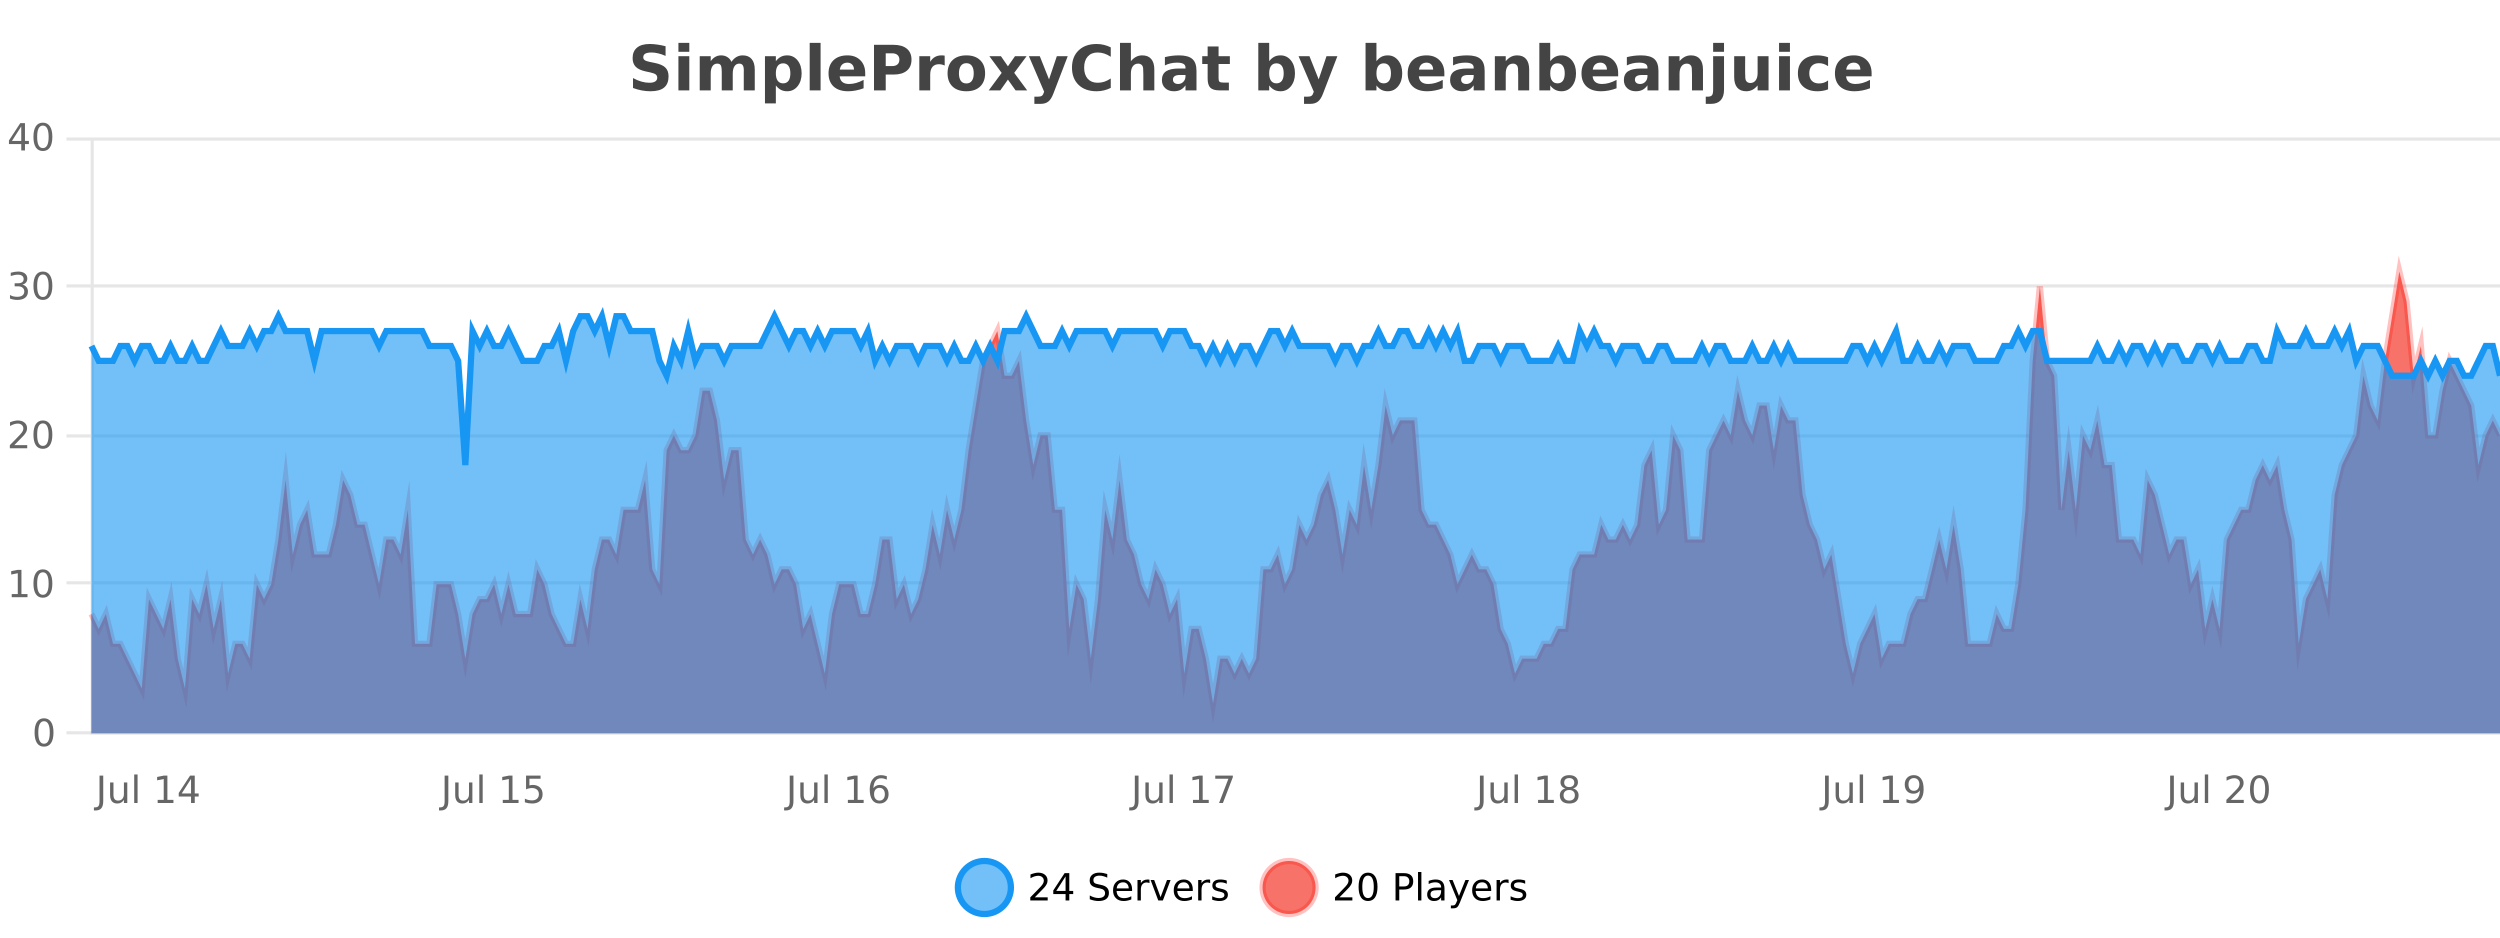 <?xml version="1.0" encoding="UTF-8"?>
<svg xmlns="http://www.w3.org/2000/svg" xmlns:xlink="http://www.w3.org/1999/xlink" width="800pt" height="300pt" viewBox="0 0 800 300" version="1.1">
<defs>
<clipPath id="clip1">
  <path d="M 278 263 L 352 263 L 352 300 L 278 300 Z M 278 263 "/>
</clipPath>
<clipPath id="clip2">
  <path d="M 375 263 L 450 263 L 450 300 L 375 300 Z M 375 263 "/>
</clipPath>
<clipPath id="clip3">
  <path d="M 29.27 86 L 800 86 L 800 234.602 L 29.27 234.602 Z M 29.27 86 "/>
</clipPath>
<clipPath id="clip4">
  <path d="M 28.27 58 L 800 58 L 800 235.602 L 28.27 235.602 Z M 28.27 58 "/>
</clipPath>
<clipPath id="clip5">
  <path d="M 29.27 101 L 800 101 L 800 234.602 L 29.27 234.602 Z M 29.27 101 "/>
</clipPath>
<clipPath id="clip6">
  <path d="M 28.27 72 L 800 72 L 800 178 L 28.27 178 Z M 28.27 72 "/>
</clipPath>
</defs>
<g id="surface3594096">
<rect x="0" y="0" width="800" height="300" style="fill:rgb(100%,100%,100%);fill-opacity:1;stroke:none;"/>
<path style="fill:none;stroke-width:1;stroke-linecap:butt;stroke-linejoin:miter;stroke:rgb(0%,0%,0%);stroke-opacity:0.098;stroke-miterlimit:10;" d="M 30 234.5 L 800 234.5 "/>
<path style="fill:none;stroke-width:1;stroke-linecap:butt;stroke-linejoin:miter;stroke:rgb(0%,0%,0%);stroke-opacity:0.098;stroke-miterlimit:10;" d="M 21.27 234.5 L 29 234.5 "/>
<path style="fill:none;stroke-width:1;stroke-linecap:butt;stroke-linejoin:miter;stroke:rgb(0%,0%,0%);stroke-opacity:0.098;stroke-miterlimit:10;" d="M 30 186.5 L 800 186.5 "/>
<path style="fill:none;stroke-width:1;stroke-linecap:butt;stroke-linejoin:miter;stroke:rgb(0%,0%,0%);stroke-opacity:0.098;stroke-miterlimit:10;" d="M 21.27 186.5 L 29 186.5 "/>
<path style="fill:none;stroke-width:1;stroke-linecap:butt;stroke-linejoin:miter;stroke:rgb(0%,0%,0%);stroke-opacity:0.098;stroke-miterlimit:10;" d="M 30 139.5 L 800 139.5 "/>
<path style="fill:none;stroke-width:1;stroke-linecap:butt;stroke-linejoin:miter;stroke:rgb(0%,0%,0%);stroke-opacity:0.098;stroke-miterlimit:10;" d="M 21.27 139.5 L 29 139.5 "/>
<path style="fill:none;stroke-width:1;stroke-linecap:butt;stroke-linejoin:miter;stroke:rgb(0%,0%,0%);stroke-opacity:0.098;stroke-miterlimit:10;" d="M 30 91.5 L 800 91.5 "/>
<path style="fill:none;stroke-width:1;stroke-linecap:butt;stroke-linejoin:miter;stroke:rgb(0%,0%,0%);stroke-opacity:0.098;stroke-miterlimit:10;" d="M 21.27 91.5 L 29 91.5 "/>
<path style="fill:none;stroke-width:1;stroke-linecap:butt;stroke-linejoin:miter;stroke:rgb(0%,0%,0%);stroke-opacity:0.098;stroke-miterlimit:10;" d="M 30 44.5 L 800 44.5 "/>
<path style="fill:none;stroke-width:1;stroke-linecap:butt;stroke-linejoin:miter;stroke:rgb(0%,0%,0%);stroke-opacity:0.098;stroke-miterlimit:10;" d="M 21.27 44.5 L 29 44.5 "/>
<path style=" stroke:none;fill-rule:nonzero;fill:rgb(9.02%,58.824%,95.294%);fill-opacity:0.6;" d="M 323.488 284 C 323.488 288.688 319.688 292.484 315.004 292.484 C 310.316 292.484 306.52 288.688 306.52 284 C 306.52 279.312 310.316 275.516 315.004 275.516 C 319.688 275.516 323.488 279.312 323.488 284 Z M 323.488 284 "/>
<g clip-path="url(#clip1)" clip-rule="nonzero">
<path style="fill:none;stroke-width:2;stroke-linecap:butt;stroke-linejoin:miter;stroke:rgb(9.02%,58.824%,95.294%);stroke-opacity:1;stroke-miterlimit:10;" d="M 323.488 284 C 323.488 288.688 319.688 292.484 315.004 292.484 C 310.316 292.484 306.52 288.688 306.52 284 C 306.52 279.312 310.316 275.516 315.004 275.516 C 319.688 275.516 323.488 279.312 323.488 284 Z M 323.488 284 "/>
</g>
<path style=" stroke:none;fill-rule:nonzero;fill:rgb(0%,0%,0%);fill-opacity:1;" d="M 331.117 287.156 L 335.258 287.156 L 335.258 288.156 L 329.695 288.156 L 329.695 287.156 C 330.141 286.699 330.75 286.078 331.523 285.297 C 332.305 284.508 332.793 283.996 332.992 283.766 C 333.375 283.352 333.641 282.996 333.789 282.703 C 333.945 282.402 334.023 282.109 334.023 281.828 C 334.023 281.359 333.855 280.98 333.523 280.688 C 333.199 280.398 332.777 280.25 332.258 280.25 C 331.883 280.25 331.484 280.312 331.07 280.438 C 330.664 280.562 330.227 280.762 329.758 281.031 L 329.758 279.828 C 330.234 279.641 330.68 279.5 331.086 279.406 C 331.5 279.305 331.883 279.25 332.227 279.25 C 333.133 279.25 333.855 279.48 334.398 279.938 C 334.938 280.387 335.211 280.992 335.211 281.75 C 335.211 282.105 335.141 282.445 335.008 282.766 C 334.871 283.09 334.625 283.469 334.273 283.906 C 334.168 284.023 333.855 284.352 333.336 284.891 C 332.812 285.434 332.074 286.188 331.117 287.156 Z M 340.984 280.438 L 338 285.109 L 340.984 285.109 Z M 340.672 279.406 L 342.172 279.406 L 342.172 285.109 L 343.422 285.109 L 343.422 286.094 L 342.172 286.094 L 342.172 288.156 L 340.984 288.156 L 340.984 286.094 L 337.047 286.094 L 337.047 284.953 Z M 354.324 279.688 L 354.324 280.844 C 353.875 280.637 353.449 280.48 353.043 280.375 C 352.645 280.262 352.266 280.203 351.902 280.203 C 351.254 280.203 350.754 280.328 350.402 280.578 C 350.059 280.828 349.887 281.188 349.887 281.656 C 349.887 282.043 350 282.336 350.23 282.531 C 350.457 282.73 350.902 282.887 351.559 283 L 352.262 283.156 C 353.145 283.324 353.797 283.621 354.215 284.047 C 354.641 284.465 354.855 285.027 354.855 285.734 C 354.855 286.59 354.566 287.234 353.996 287.672 C 353.434 288.109 352.598 288.328 351.496 288.328 C 351.09 288.328 350.652 288.281 350.184 288.188 C 349.715 288.094 349.23 287.953 348.73 287.766 L 348.73 286.547 C 349.207 286.82 349.676 287.023 350.137 287.156 C 350.605 287.293 351.059 287.359 351.496 287.359 C 352.172 287.359 352.691 287.23 353.059 286.969 C 353.434 286.699 353.621 286.32 353.621 285.828 C 353.621 285.402 353.484 285.07 353.215 284.828 C 352.953 284.578 352.52 284.398 351.918 284.281 L 351.199 284.141 C 350.312 283.965 349.672 283.688 349.277 283.312 C 348.891 282.938 348.699 282.418 348.699 281.75 C 348.699 280.969 348.969 280.359 349.512 279.922 C 350.051 279.477 350.801 279.25 351.762 279.25 C 352.176 279.25 352.594 279.289 353.012 279.359 C 353.438 279.434 353.875 279.543 354.324 279.688 Z M 362.27 284.609 L 362.27 285.125 L 357.301 285.125 C 357.352 285.875 357.574 286.445 357.973 286.828 C 358.379 287.215 358.934 287.406 359.645 287.406 C 360.059 287.406 360.461 287.359 360.848 287.266 C 361.242 287.164 361.633 287.008 362.02 286.797 L 362.02 287.828 C 361.621 287.984 361.223 288.105 360.816 288.188 C 360.41 288.281 359.996 288.328 359.582 288.328 C 358.539 288.328 357.711 288.027 357.098 287.422 C 356.48 286.809 356.176 285.98 356.176 284.938 C 356.176 283.867 356.465 283.016 357.051 282.391 C 357.633 281.758 358.414 281.438 359.395 281.438 C 360.277 281.438 360.977 281.727 361.488 282.297 C 362.008 282.859 362.27 283.633 362.27 284.609 Z M 361.191 284.281 C 361.18 283.699 361.012 283.23 360.691 282.875 C 360.367 282.523 359.941 282.344 359.41 282.344 C 358.805 282.344 358.32 282.516 357.957 282.859 C 357.602 283.203 357.398 283.684 357.348 284.297 Z M 367.84 282.594 C 367.715 282.531 367.578 282.484 367.434 282.453 C 367.297 282.414 367.141 282.391 366.965 282.391 C 366.359 282.391 365.891 282.59 365.559 282.984 C 365.234 283.383 365.074 283.953 365.074 284.703 L 365.074 288.156 L 363.996 288.156 L 363.996 281.594 L 365.074 281.594 L 365.074 282.609 C 365.301 282.215 365.598 281.922 365.965 281.734 C 366.328 281.539 366.77 281.438 367.293 281.438 C 367.363 281.438 367.441 281.445 367.527 281.453 C 367.621 281.465 367.719 281.48 367.824 281.5 Z M 368.195 281.594 L 369.336 281.594 L 371.383 287.094 L 373.445 281.594 L 374.586 281.594 L 372.117 288.156 L 370.648 288.156 Z M 381.688 284.609 L 381.688 285.125 L 376.719 285.125 C 376.77 285.875 376.992 286.445 377.391 286.828 C 377.797 287.215 378.352 287.406 379.062 287.406 C 379.477 287.406 379.879 287.359 380.266 287.266 C 380.66 287.164 381.051 287.008 381.438 286.797 L 381.438 287.828 C 381.039 287.984 380.641 288.105 380.234 288.188 C 379.828 288.281 379.414 288.328 379 288.328 C 377.957 288.328 377.129 288.027 376.516 287.422 C 375.898 286.809 375.594 285.98 375.594 284.938 C 375.594 283.867 375.883 283.016 376.469 282.391 C 377.051 281.758 377.832 281.438 378.812 281.438 C 379.695 281.438 380.395 281.727 380.906 282.297 C 381.426 282.859 381.688 283.633 381.688 284.609 Z M 380.609 284.281 C 380.598 283.699 380.43 283.23 380.109 282.875 C 379.785 282.523 379.359 282.344 378.828 282.344 C 378.223 282.344 377.738 282.516 377.375 282.859 C 377.02 283.203 376.816 283.684 376.766 284.297 Z M 387.258 282.594 C 387.133 282.531 386.996 282.484 386.852 282.453 C 386.715 282.414 386.559 282.391 386.383 282.391 C 385.777 282.391 385.309 282.59 384.977 282.984 C 384.652 283.383 384.492 283.953 384.492 284.703 L 384.492 288.156 L 383.414 288.156 L 383.414 281.594 L 384.492 281.594 L 384.492 282.609 C 384.719 282.215 385.016 281.922 385.383 281.734 C 385.746 281.539 386.188 281.438 386.711 281.438 C 386.781 281.438 386.859 281.445 386.945 281.453 C 387.039 281.465 387.137 281.48 387.242 281.5 Z M 392.566 281.781 L 392.566 282.812 C 392.262 282.656 391.945 282.543 391.613 282.469 C 391.289 282.387 390.949 282.344 390.598 282.344 C 390.066 282.344 389.664 282.43 389.395 282.594 C 389.121 282.75 388.988 282.996 388.988 283.328 C 388.988 283.578 389.082 283.777 389.27 283.922 C 389.465 284.059 389.855 284.188 390.441 284.312 L 390.801 284.406 C 391.57 284.562 392.117 284.793 392.441 285.094 C 392.762 285.398 392.926 285.812 392.926 286.344 C 392.926 286.961 392.68 287.445 392.191 287.797 C 391.711 288.152 391.051 288.328 390.207 288.328 C 389.852 288.328 389.48 288.289 389.098 288.219 C 388.723 288.156 388.324 288.059 387.91 287.922 L 387.91 286.797 C 388.305 287.008 388.695 287.164 389.082 287.266 C 389.465 287.371 389.852 287.422 390.238 287.422 C 390.738 287.422 391.121 287.34 391.395 287.172 C 391.676 286.996 391.816 286.746 391.816 286.422 C 391.816 286.133 391.715 285.906 391.52 285.75 C 391.32 285.594 390.887 285.445 390.223 285.297 L 389.848 285.219 C 389.18 285.074 388.695 284.855 388.395 284.562 C 388.102 284.273 387.957 283.875 387.957 283.375 C 387.957 282.75 388.176 282.273 388.613 281.938 C 389.051 281.605 389.668 281.438 390.473 281.438 C 390.867 281.438 391.242 281.469 391.598 281.531 C 391.949 281.586 392.273 281.668 392.566 281.781 Z M 325.004 277.016 "/>
<path style=" stroke:none;fill-rule:nonzero;fill:rgb(96.863%,44.706%,40.784%);fill-opacity:1;" d="M 420.988 284 C 420.988 288.688 417.191 292.484 412.504 292.484 C 407.82 292.484 404.02 288.688 404.02 284 C 404.02 279.312 407.82 275.516 412.504 275.516 C 417.191 275.516 420.988 279.312 420.988 284 Z M 420.988 284 "/>
<g clip-path="url(#clip2)" clip-rule="nonzero">
<path style="fill:none;stroke-width:2;stroke-linecap:butt;stroke-linejoin:miter;stroke:rgb(100%,4.706%,0%);stroke-opacity:0.247;stroke-miterlimit:10;" d="M 420.988 284 C 420.988 288.688 417.191 292.484 412.504 292.484 C 407.82 292.484 404.02 288.688 404.02 284 C 404.02 279.312 407.82 275.516 412.504 275.516 C 417.191 275.516 420.988 279.312 420.988 284 Z M 420.988 284 "/>
</g>
<path style=" stroke:none;fill-rule:nonzero;fill:rgb(0%,0%,0%);fill-opacity:1;" d="M 428.617 287.156 L 432.758 287.156 L 432.758 288.156 L 427.195 288.156 L 427.195 287.156 C 427.641 286.699 428.25 286.078 429.023 285.297 C 429.805 284.508 430.293 283.996 430.492 283.766 C 430.875 283.352 431.141 282.996 431.289 282.703 C 431.445 282.402 431.523 282.109 431.523 281.828 C 431.523 281.359 431.355 280.98 431.023 280.688 C 430.699 280.398 430.277 280.25 429.758 280.25 C 429.383 280.25 428.984 280.312 428.57 280.438 C 428.164 280.562 427.727 280.762 427.258 281.031 L 427.258 279.828 C 427.734 279.641 428.18 279.5 428.586 279.406 C 429 279.305 429.383 279.25 429.727 279.25 C 430.633 279.25 431.355 279.48 431.898 279.938 C 432.438 280.387 432.711 280.992 432.711 281.75 C 432.711 282.105 432.641 282.445 432.508 282.766 C 432.371 283.09 432.125 283.469 431.773 283.906 C 431.668 284.023 431.355 284.352 430.836 284.891 C 430.312 285.434 429.574 286.188 428.617 287.156 Z M 437.766 280.188 C 437.16 280.188 436.703 280.492 436.391 281.094 C 436.086 281.688 435.938 282.59 435.938 283.797 C 435.938 284.996 436.086 285.898 436.391 286.5 C 436.703 287.094 437.16 287.391 437.766 287.391 C 438.379 287.391 438.836 287.094 439.141 286.5 C 439.453 285.898 439.609 284.996 439.609 283.797 C 439.609 282.59 439.453 281.688 439.141 281.094 C 438.836 280.492 438.379 280.188 437.766 280.188 Z M 437.766 279.25 C 438.742 279.25 439.492 279.641 440.016 280.422 C 440.535 281.195 440.797 282.32 440.797 283.797 C 440.797 285.266 440.535 286.391 440.016 287.172 C 439.492 287.945 438.742 288.328 437.766 288.328 C 436.785 288.328 436.035 287.945 435.516 287.172 C 435.004 286.391 434.75 285.266 434.75 283.797 C 434.75 282.32 435.004 281.195 435.516 280.422 C 436.035 279.641 436.785 279.25 437.766 279.25 Z M 447.762 280.375 L 447.762 283.672 L 449.246 283.672 C 449.797 283.672 450.223 283.531 450.527 283.25 C 450.828 282.961 450.98 282.547 450.98 282.016 C 450.98 281.496 450.828 281.094 450.527 280.812 C 450.223 280.523 449.797 280.375 449.246 280.375 Z M 446.574 279.406 L 449.246 279.406 C 450.234 279.406 450.98 279.633 451.48 280.078 C 451.98 280.516 452.23 281.164 452.23 282.016 C 452.23 282.883 451.98 283.539 451.48 283.984 C 450.98 284.422 450.234 284.641 449.246 284.641 L 447.762 284.641 L 447.762 288.156 L 446.574 288.156 Z M 453.766 279.031 L 454.844 279.031 L 454.844 288.156 L 453.766 288.156 Z M 460.082 284.859 C 459.215 284.859 458.613 284.961 458.27 285.156 C 457.934 285.355 457.77 285.695 457.77 286.172 C 457.77 286.559 457.895 286.867 458.145 287.094 C 458.402 287.312 458.746 287.422 459.176 287.422 C 459.777 287.422 460.258 287.215 460.613 286.797 C 460.977 286.371 461.16 285.805 461.16 285.094 L 461.16 284.859 Z M 462.238 284.406 L 462.238 288.156 L 461.16 288.156 L 461.16 287.156 C 460.91 287.555 460.602 287.852 460.238 288.047 C 459.871 288.234 459.426 288.328 458.895 288.328 C 458.215 288.328 457.68 288.141 457.285 287.766 C 456.887 287.383 456.691 286.875 456.691 286.25 C 456.691 285.512 456.934 284.953 457.426 284.578 C 457.926 284.203 458.664 284.016 459.645 284.016 L 461.16 284.016 L 461.16 283.906 C 461.16 283.406 460.992 283.023 460.66 282.75 C 460.336 282.48 459.883 282.344 459.301 282.344 C 458.926 282.344 458.555 282.391 458.191 282.484 C 457.836 282.578 457.496 282.715 457.176 282.891 L 457.176 281.891 C 457.57 281.734 457.949 281.621 458.316 281.547 C 458.691 281.477 459.055 281.438 459.41 281.438 C 460.355 281.438 461.066 281.684 461.535 282.172 C 462.004 282.664 462.238 283.406 462.238 284.406 Z M 467.188 288.766 C 466.883 289.547 466.586 290.055 466.297 290.297 C 466.004 290.535 465.617 290.656 465.141 290.656 L 464.281 290.656 L 464.281 289.75 L 464.906 289.75 C 465.207 289.75 465.438 289.676 465.594 289.531 C 465.758 289.395 465.941 289.066 466.141 288.547 L 466.344 288.047 L 463.688 281.594 L 464.828 281.594 L 466.875 286.719 L 468.938 281.594 L 470.078 281.594 Z M 477.18 284.609 L 477.18 285.125 L 472.211 285.125 C 472.262 285.875 472.484 286.445 472.883 286.828 C 473.289 287.215 473.844 287.406 474.555 287.406 C 474.969 287.406 475.371 287.359 475.758 287.266 C 476.152 287.164 476.543 287.008 476.93 286.797 L 476.93 287.828 C 476.531 287.984 476.133 288.105 475.727 288.188 C 475.32 288.281 474.906 288.328 474.492 288.328 C 473.449 288.328 472.621 288.027 472.008 287.422 C 471.391 286.809 471.086 285.98 471.086 284.938 C 471.086 283.867 471.375 283.016 471.961 282.391 C 472.543 281.758 473.324 281.438 474.305 281.438 C 475.188 281.438 475.887 281.727 476.398 282.297 C 476.918 282.859 477.18 283.633 477.18 284.609 Z M 476.102 284.281 C 476.09 283.699 475.922 283.23 475.602 282.875 C 475.277 282.523 474.852 282.344 474.32 282.344 C 473.715 282.344 473.23 282.516 472.867 282.859 C 472.512 283.203 472.309 283.684 472.258 284.297 Z M 482.75 282.594 C 482.625 282.531 482.488 282.484 482.344 282.453 C 482.207 282.414 482.051 282.391 481.875 282.391 C 481.27 282.391 480.801 282.59 480.469 282.984 C 480.145 283.383 479.984 283.953 479.984 284.703 L 479.984 288.156 L 478.906 288.156 L 478.906 281.594 L 479.984 281.594 L 479.984 282.609 C 480.211 282.215 480.508 281.922 480.875 281.734 C 481.238 281.539 481.68 281.438 482.203 281.438 C 482.273 281.438 482.352 281.445 482.438 281.453 C 482.531 281.465 482.629 281.48 482.734 281.5 Z M 488.055 281.781 L 488.055 282.812 C 487.75 282.656 487.434 282.543 487.102 282.469 C 486.777 282.387 486.438 282.344 486.086 282.344 C 485.555 282.344 485.152 282.43 484.883 282.594 C 484.609 282.75 484.477 282.996 484.477 283.328 C 484.477 283.578 484.57 283.777 484.758 283.922 C 484.953 284.059 485.344 284.188 485.93 284.312 L 486.289 284.406 C 487.059 284.562 487.605 284.793 487.93 285.094 C 488.25 285.398 488.414 285.812 488.414 286.344 C 488.414 286.961 488.168 287.445 487.68 287.797 C 487.199 288.152 486.539 288.328 485.695 288.328 C 485.34 288.328 484.969 288.289 484.586 288.219 C 484.211 288.156 483.812 288.059 483.398 287.922 L 483.398 286.797 C 483.793 287.008 484.184 287.164 484.57 287.266 C 484.953 287.371 485.34 287.422 485.727 287.422 C 486.227 287.422 486.609 287.34 486.883 287.172 C 487.164 286.996 487.305 286.746 487.305 286.422 C 487.305 286.133 487.203 285.906 487.008 285.75 C 486.809 285.594 486.375 285.445 485.711 285.297 L 485.336 285.219 C 484.668 285.074 484.184 284.855 483.883 284.562 C 483.59 284.273 483.445 283.875 483.445 283.375 C 483.445 282.75 483.664 282.273 484.102 281.938 C 484.539 281.605 485.156 281.438 485.961 281.438 C 486.355 281.438 486.73 281.469 487.086 281.531 C 487.438 281.586 487.762 281.668 488.055 281.781 Z M 422.504 277.016 "/>
<path style=" stroke:none;fill-rule:nonzero;fill:rgb(26.667%,26.667%,26.667%);fill-opacity:1;" d="M 212.984 14.797 L 212.984 17.891 C 212.18 17.527 211.398 17.258 210.641 17.078 C 209.879 16.891 209.16 16.797 208.484 16.797 C 207.586 16.797 206.922 16.922 206.484 17.172 C 206.055 17.422 205.844 17.809 205.844 18.328 C 205.844 18.715 205.988 19.016 206.281 19.234 C 206.57 19.453 207.098 19.641 207.859 19.797 L 209.453 20.125 C 211.078 20.449 212.227 20.945 212.906 21.609 C 213.594 22.277 213.938 23.219 213.938 24.438 C 213.938 26.043 213.457 27.242 212.5 28.031 C 211.551 28.812 210.098 29.203 208.141 29.203 C 207.211 29.203 206.281 29.113 205.344 28.938 C 204.414 28.762 203.488 28.5 202.562 28.156 L 202.562 24.984 C 203.488 25.484 204.383 25.859 205.25 26.109 C 206.125 26.359 206.969 26.484 207.781 26.484 C 208.602 26.484 209.227 26.352 209.656 26.078 C 210.094 25.797 210.312 25.402 210.312 24.891 C 210.312 24.445 210.16 24.094 209.859 23.844 C 209.566 23.594 208.977 23.371 208.094 23.172 L 206.641 22.859 C 205.18 22.547 204.113 22.055 203.438 21.375 C 202.77 20.688 202.438 19.762 202.438 18.594 C 202.438 17.148 202.906 16.031 203.844 15.25 C 204.781 14.469 206.129 14.078 207.891 14.078 C 208.691 14.078 209.516 14.141 210.359 14.266 C 211.203 14.383 212.078 14.559 212.984 14.797 Z M 217.094 17.984 L 220.578 17.984 L 220.578 28.922 L 217.094 28.922 Z M 217.094 13.719 L 220.578 13.719 L 220.578 16.578 L 217.094 16.578 Z M 234.07 19.797 C 234.516 19.121 235.043 18.605 235.648 18.25 C 236.262 17.898 236.934 17.719 237.664 17.719 C 238.914 17.719 239.867 18.109 240.523 18.891 C 241.188 19.664 241.523 20.789 241.523 22.266 L 241.523 28.922 L 238.008 28.922 L 238.008 23.219 C 238.008 23.137 238.008 23.047 238.008 22.953 C 238.016 22.859 238.023 22.73 238.023 22.562 C 238.023 21.793 237.906 21.234 237.68 20.891 C 237.449 20.539 237.078 20.359 236.57 20.359 C 235.914 20.359 235.402 20.637 235.039 21.188 C 234.672 21.73 234.484 22.516 234.477 23.547 L 234.477 28.922 L 230.961 28.922 L 230.961 23.219 C 230.961 22.012 230.855 21.234 230.648 20.891 C 230.438 20.539 230.07 20.359 229.539 20.359 C 228.859 20.359 228.34 20.637 227.977 21.188 C 227.609 21.73 227.43 22.516 227.43 23.547 L 227.43 28.922 L 223.914 28.922 L 223.914 17.984 L 227.43 17.984 L 227.43 19.578 C 227.867 18.965 228.359 18.5 228.914 18.188 C 229.465 17.875 230.078 17.719 230.758 17.719 C 231.508 17.719 232.172 17.902 232.758 18.266 C 233.34 18.633 233.777 19.141 234.07 19.797 Z M 248.273 27.344 L 248.273 33.078 L 244.789 33.078 L 244.789 17.984 L 248.273 17.984 L 248.273 19.578 C 248.762 18.945 249.297 18.477 249.883 18.172 C 250.465 17.871 251.137 17.719 251.898 17.719 C 253.25 17.719 254.359 18.258 255.227 19.328 C 256.09 20.402 256.523 21.781 256.523 23.469 C 256.523 25.148 256.09 26.523 255.227 27.594 C 254.359 28.668 253.25 29.203 251.898 29.203 C 251.137 29.203 250.465 29.051 249.883 28.75 C 249.297 28.449 248.762 27.98 248.273 27.344 Z M 250.602 20.266 C 249.852 20.266 249.273 20.543 248.867 21.094 C 248.469 21.637 248.273 22.43 248.273 23.469 C 248.273 24.5 248.469 25.293 248.867 25.844 C 249.273 26.398 249.852 26.672 250.602 26.672 C 251.352 26.672 251.922 26.402 252.32 25.859 C 252.715 25.309 252.914 24.512 252.914 23.469 C 252.914 22.43 252.715 21.637 252.32 21.094 C 251.922 20.543 251.352 20.266 250.602 20.266 Z M 259.102 13.719 L 262.586 13.719 L 262.586 28.922 L 259.102 28.922 Z M 276.867 23.422 L 276.867 24.422 L 268.695 24.422 C 268.777 25.246 269.074 25.859 269.586 26.266 C 270.094 26.672 270.805 26.875 271.711 26.875 C 272.449 26.875 273.203 26.766 273.977 26.547 C 274.746 26.328 275.539 26 276.352 25.562 L 276.352 28.25 C 275.527 28.562 274.699 28.797 273.867 28.953 C 273.043 29.117 272.219 29.203 271.398 29.203 C 269.418 29.203 267.875 28.703 266.773 27.703 C 265.68 26.695 265.133 25.281 265.133 23.469 C 265.133 21.68 265.668 20.273 266.742 19.25 C 267.824 18.23 269.309 17.719 271.195 17.719 C 272.914 17.719 274.289 18.242 275.32 19.281 C 276.352 20.312 276.867 21.695 276.867 23.422 Z M 273.273 22.266 C 273.273 21.602 273.078 21.062 272.695 20.656 C 272.309 20.25 271.805 20.047 271.18 20.047 C 270.5 20.047 269.949 20.242 269.523 20.625 C 269.105 21 268.844 21.547 268.742 22.266 Z M 279.68 14.344 L 285.914 14.344 C 287.766 14.344 289.188 14.758 290.18 15.578 C 291.18 16.402 291.68 17.574 291.68 19.094 C 291.68 20.625 291.18 21.805 290.18 22.625 C 289.188 23.449 287.766 23.859 285.914 23.859 L 283.43 23.859 L 283.43 28.922 L 279.68 28.922 Z M 283.43 17.062 L 283.43 21.141 L 285.508 21.141 C 286.234 21.141 286.797 20.965 287.195 20.609 C 287.602 20.258 287.805 19.75 287.805 19.094 C 287.805 18.449 287.602 17.949 287.195 17.594 C 286.797 17.242 286.234 17.062 285.508 17.062 Z M 302.305 20.969 C 301.992 20.824 301.684 20.719 301.383 20.656 C 301.078 20.586 300.777 20.547 300.477 20.547 C 299.57 20.547 298.871 20.836 298.383 21.406 C 297.902 21.98 297.664 22.805 297.664 23.875 L 297.664 28.922 L 294.18 28.922 L 294.18 17.984 L 297.664 17.984 L 297.664 19.781 C 298.109 19.062 298.625 18.543 299.211 18.219 C 299.793 17.887 300.492 17.719 301.305 17.719 C 301.43 17.719 301.559 17.727 301.695 17.734 C 301.828 17.746 302.027 17.766 302.289 17.797 Z M 309.25 20.219 C 308.469 20.219 307.875 20.5 307.469 21.062 C 307.062 21.617 306.859 22.418 306.859 23.469 C 306.859 24.512 307.062 25.312 307.469 25.875 C 307.875 26.43 308.469 26.703 309.25 26.703 C 310.008 26.703 310.586 26.43 310.984 25.875 C 311.391 25.312 311.594 24.512 311.594 23.469 C 311.594 22.418 311.391 21.617 310.984 21.062 C 310.586 20.5 310.008 20.219 309.25 20.219 Z M 309.25 17.719 C 311.125 17.719 312.586 18.23 313.641 19.25 C 314.703 20.262 315.234 21.668 315.234 23.469 C 315.234 25.262 314.703 26.668 313.641 27.688 C 312.586 28.699 311.125 29.203 309.25 29.203 C 307.352 29.203 305.875 28.699 304.812 27.688 C 303.75 26.668 303.219 25.262 303.219 23.469 C 303.219 21.668 303.75 20.262 304.812 19.25 C 305.875 18.23 307.352 17.719 309.25 17.719 Z M 320.535 23.328 L 316.598 17.984 L 320.301 17.984 L 322.535 21.219 L 324.801 17.984 L 328.504 17.984 L 324.551 23.312 L 328.691 28.922 L 324.988 28.922 L 322.535 25.469 L 320.098 28.922 L 316.395 28.922 Z M 329.25 17.984 L 332.734 17.984 L 335.688 25.406 L 338.188 17.984 L 341.672 17.984 L 337.078 29.953 C 336.617 31.172 336.078 32.02 335.453 32.5 C 334.836 32.988 334.031 33.234 333.031 33.234 L 331 33.234 L 331 30.938 L 332.094 30.938 C 332.688 30.938 333.117 30.844 333.391 30.656 C 333.66 30.469 333.867 30.129 334.016 29.641 L 334.125 29.344 Z M 355.441 28.125 C 354.742 28.48 354.02 28.746 353.27 28.922 C 352.527 29.109 351.746 29.203 350.926 29.203 C 348.496 29.203 346.574 28.527 345.16 27.172 C 343.742 25.809 343.035 23.965 343.035 21.641 C 343.035 19.32 343.742 17.48 345.16 16.125 C 346.574 14.762 348.496 14.078 350.926 14.078 C 351.746 14.078 352.527 14.172 353.27 14.359 C 354.02 14.539 354.742 14.805 355.441 15.156 L 355.441 18.172 C 354.742 17.703 354.055 17.359 353.379 17.141 C 352.699 16.914 351.988 16.797 351.238 16.797 C 349.895 16.797 348.836 17.23 348.066 18.094 C 347.305 18.949 346.926 20.133 346.926 21.641 C 346.926 23.152 347.305 24.34 348.066 25.203 C 348.836 26.059 349.895 26.484 351.238 26.484 C 351.988 26.484 352.699 26.375 353.379 26.156 C 354.055 25.93 354.742 25.578 355.441 25.109 Z M 369.383 22.266 L 369.383 28.922 L 365.867 28.922 L 365.867 23.844 C 365.867 22.887 365.844 22.23 365.805 21.875 C 365.762 21.512 365.688 21.246 365.586 21.078 C 365.449 20.852 365.262 20.672 365.023 20.547 C 364.793 20.422 364.527 20.359 364.227 20.359 C 363.496 20.359 362.922 20.641 362.508 21.203 C 362.09 21.766 361.883 22.547 361.883 23.547 L 361.883 28.922 L 358.398 28.922 L 358.398 13.719 L 361.883 13.719 L 361.883 19.578 C 362.414 18.945 362.977 18.477 363.57 18.172 C 364.164 17.871 364.812 17.719 365.523 17.719 C 366.793 17.719 367.75 18.109 368.398 18.891 C 369.055 19.664 369.383 20.789 369.383 22.266 Z M 377.531 24 C 376.801 24 376.254 24.125 375.891 24.375 C 375.523 24.617 375.344 24.98 375.344 25.469 C 375.344 25.906 375.488 26.25 375.781 26.5 C 376.082 26.75 376.492 26.875 377.016 26.875 C 377.672 26.875 378.223 26.641 378.672 26.172 C 379.129 25.703 379.359 25.117 379.359 24.406 L 379.359 24 Z M 382.875 22.688 L 382.875 28.922 L 379.359 28.922 L 379.359 27.297 C 378.891 27.965 378.359 28.449 377.766 28.75 C 377.18 29.051 376.469 29.203 375.625 29.203 C 374.5 29.203 373.582 28.875 372.875 28.219 C 372.164 27.555 371.812 26.695 371.812 25.641 C 371.812 24.359 372.25 23.422 373.125 22.828 C 374.008 22.227 375.398 21.922 377.297 21.922 L 379.359 21.922 L 379.359 21.641 C 379.359 21.09 379.141 20.688 378.703 20.438 C 378.266 20.18 377.582 20.047 376.656 20.047 C 375.906 20.047 375.207 20.125 374.562 20.281 C 373.914 20.43 373.316 20.648 372.766 20.938 L 372.766 18.281 C 373.516 18.094 374.266 17.953 375.016 17.859 C 375.773 17.766 376.535 17.719 377.297 17.719 C 379.266 17.719 380.688 18.109 381.562 18.891 C 382.438 19.664 382.875 20.93 382.875 22.688 Z M 389.945 14.875 L 389.945 17.984 L 393.555 17.984 L 393.555 20.484 L 389.945 20.484 L 389.945 25.125 C 389.945 25.637 390.043 25.98 390.242 26.156 C 390.449 26.336 390.852 26.422 391.445 26.422 L 393.242 26.422 L 393.242 28.922 L 390.242 28.922 C 388.867 28.922 387.887 28.637 387.305 28.062 C 386.73 27.48 386.445 26.5 386.445 25.125 L 386.445 20.484 L 384.711 20.484 L 384.711 17.984 L 386.445 17.984 L 386.445 14.875 Z M 408.469 26.672 C 409.219 26.672 409.789 26.402 410.188 25.859 C 410.582 25.309 410.781 24.512 410.781 23.469 C 410.781 22.43 410.582 21.637 410.188 21.094 C 409.789 20.543 409.219 20.266 408.469 20.266 C 407.719 20.266 407.141 20.543 406.734 21.094 C 406.336 21.637 406.141 22.43 406.141 23.469 C 406.141 24.5 406.336 25.293 406.734 25.844 C 407.141 26.398 407.719 26.672 408.469 26.672 Z M 406.141 19.578 C 406.629 18.945 407.164 18.477 407.75 18.172 C 408.332 17.871 409.004 17.719 409.766 17.719 C 411.117 17.719 412.227 18.258 413.094 19.328 C 413.957 20.402 414.391 21.781 414.391 23.469 C 414.391 25.148 413.957 26.523 413.094 27.594 C 412.227 28.668 411.117 29.203 409.766 29.203 C 409.004 29.203 408.332 29.051 407.75 28.75 C 407.164 28.449 406.629 27.98 406.141 27.344 L 406.141 28.922 L 402.656 28.922 L 402.656 13.719 L 406.141 13.719 Z M 415.539 17.984 L 419.023 17.984 L 421.977 25.406 L 424.477 17.984 L 427.961 17.984 L 423.367 29.953 C 422.906 31.172 422.367 32.02 421.742 32.5 C 421.125 32.988 420.32 33.234 419.32 33.234 L 417.289 33.234 L 417.289 30.938 L 418.383 30.938 C 418.977 30.938 419.406 30.844 419.68 30.656 C 419.949 30.469 420.156 30.129 420.305 29.641 L 420.414 29.344 Z M 442.789 26.672 C 443.539 26.672 444.109 26.402 444.508 25.859 C 444.902 25.309 445.102 24.512 445.102 23.469 C 445.102 22.43 444.902 21.637 444.508 21.094 C 444.109 20.543 443.539 20.266 442.789 20.266 C 442.039 20.266 441.461 20.543 441.055 21.094 C 440.656 21.637 440.461 22.43 440.461 23.469 C 440.461 24.5 440.656 25.293 441.055 25.844 C 441.461 26.398 442.039 26.672 442.789 26.672 Z M 440.461 19.578 C 440.949 18.945 441.484 18.477 442.07 18.172 C 442.652 17.871 443.324 17.719 444.086 17.719 C 445.438 17.719 446.547 18.258 447.414 19.328 C 448.277 20.402 448.711 21.781 448.711 23.469 C 448.711 25.148 448.277 26.523 447.414 27.594 C 446.547 28.668 445.438 29.203 444.086 29.203 C 443.324 29.203 442.652 29.051 442.07 28.75 C 441.484 28.449 440.949 27.98 440.461 27.344 L 440.461 28.922 L 436.977 28.922 L 436.977 13.719 L 440.461 13.719 Z M 462.195 23.422 L 462.195 24.422 L 454.023 24.422 C 454.105 25.246 454.402 25.859 454.914 26.266 C 455.422 26.672 456.133 26.875 457.039 26.875 C 457.777 26.875 458.531 26.766 459.305 26.547 C 460.074 26.328 460.867 26 461.68 25.562 L 461.68 28.25 C 460.855 28.562 460.027 28.797 459.195 28.953 C 458.371 29.117 457.547 29.203 456.727 29.203 C 454.746 29.203 453.203 28.703 452.102 27.703 C 451.008 26.695 450.461 25.281 450.461 23.469 C 450.461 21.68 450.996 20.273 452.07 19.25 C 453.152 18.23 454.637 17.719 456.523 17.719 C 458.242 17.719 459.617 18.242 460.648 19.281 C 461.68 20.312 462.195 21.695 462.195 23.422 Z M 458.602 22.266 C 458.602 21.602 458.406 21.062 458.023 20.656 C 457.637 20.25 457.133 20.047 456.508 20.047 C 455.828 20.047 455.277 20.242 454.852 20.625 C 454.434 21 454.172 21.547 454.07 22.266 Z M 469.746 24 C 469.016 24 468.469 24.125 468.105 24.375 C 467.738 24.617 467.559 24.98 467.559 25.469 C 467.559 25.906 467.703 26.25 467.996 26.5 C 468.297 26.75 468.707 26.875 469.23 26.875 C 469.887 26.875 470.438 26.641 470.887 26.172 C 471.344 25.703 471.574 25.117 471.574 24.406 L 471.574 24 Z M 475.09 22.688 L 475.09 28.922 L 471.574 28.922 L 471.574 27.297 C 471.105 27.965 470.574 28.449 469.98 28.75 C 469.395 29.051 468.684 29.203 467.84 29.203 C 466.715 29.203 465.797 28.875 465.09 28.219 C 464.379 27.555 464.027 26.695 464.027 25.641 C 464.027 24.359 464.465 23.422 465.34 22.828 C 466.223 22.227 467.613 21.922 469.512 21.922 L 471.574 21.922 L 471.574 21.641 C 471.574 21.09 471.355 20.688 470.918 20.438 C 470.48 20.18 469.797 20.047 468.871 20.047 C 468.121 20.047 467.422 20.125 466.777 20.281 C 466.129 20.43 465.531 20.648 464.98 20.938 L 464.98 18.281 C 465.73 18.094 466.48 17.953 467.23 17.859 C 467.988 17.766 468.75 17.719 469.512 17.719 C 471.48 17.719 472.902 18.109 473.777 18.891 C 474.652 19.664 475.09 20.93 475.09 22.688 Z M 489.336 22.266 L 489.336 28.922 L 485.82 28.922 L 485.82 23.828 C 485.82 22.883 485.797 22.23 485.758 21.875 C 485.715 21.512 485.641 21.246 485.539 21.078 C 485.402 20.852 485.215 20.672 484.977 20.547 C 484.746 20.422 484.48 20.359 484.18 20.359 C 483.449 20.359 482.875 20.641 482.461 21.203 C 482.043 21.766 481.836 22.547 481.836 23.547 L 481.836 28.922 L 478.352 28.922 L 478.352 17.984 L 481.836 17.984 L 481.836 19.578 C 482.367 18.945 482.93 18.477 483.523 18.172 C 484.117 17.871 484.766 17.719 485.477 17.719 C 486.746 17.719 487.703 18.109 488.352 18.891 C 489.008 19.664 489.336 20.789 489.336 22.266 Z M 498.402 26.672 C 499.152 26.672 499.723 26.402 500.121 25.859 C 500.516 25.309 500.715 24.512 500.715 23.469 C 500.715 22.43 500.516 21.637 500.121 21.094 C 499.723 20.543 499.152 20.266 498.402 20.266 C 497.652 20.266 497.074 20.543 496.668 21.094 C 496.27 21.637 496.074 22.43 496.074 23.469 C 496.074 24.5 496.27 25.293 496.668 25.844 C 497.074 26.398 497.652 26.672 498.402 26.672 Z M 496.074 19.578 C 496.562 18.945 497.098 18.477 497.684 18.172 C 498.266 17.871 498.938 17.719 499.699 17.719 C 501.051 17.719 502.16 18.258 503.027 19.328 C 503.891 20.402 504.324 21.781 504.324 23.469 C 504.324 25.148 503.891 26.523 503.027 27.594 C 502.16 28.668 501.051 29.203 499.699 29.203 C 498.938 29.203 498.266 29.051 497.684 28.75 C 497.098 28.449 496.562 27.98 496.074 27.344 L 496.074 28.922 L 492.59 28.922 L 492.59 13.719 L 496.074 13.719 Z M 517.812 23.422 L 517.812 24.422 L 509.641 24.422 C 509.723 25.246 510.02 25.859 510.531 26.266 C 511.039 26.672 511.75 26.875 512.656 26.875 C 513.395 26.875 514.148 26.766 514.922 26.547 C 515.691 26.328 516.484 26 517.297 25.562 L 517.297 28.25 C 516.473 28.562 515.645 28.797 514.812 28.953 C 513.988 29.117 513.164 29.203 512.344 29.203 C 510.363 29.203 508.82 28.703 507.719 27.703 C 506.625 26.695 506.078 25.281 506.078 23.469 C 506.078 21.68 506.613 20.273 507.688 19.25 C 508.77 18.23 510.254 17.719 512.141 17.719 C 513.859 17.719 515.234 18.242 516.266 19.281 C 517.297 20.312 517.812 21.695 517.812 23.422 Z M 514.219 22.266 C 514.219 21.602 514.023 21.062 513.641 20.656 C 513.254 20.25 512.75 20.047 512.125 20.047 C 511.445 20.047 510.895 20.242 510.469 20.625 C 510.051 21 509.789 21.547 509.688 22.266 Z M 525.359 24 C 524.629 24 524.082 24.125 523.719 24.375 C 523.352 24.617 523.172 24.98 523.172 25.469 C 523.172 25.906 523.316 26.25 523.609 26.5 C 523.91 26.75 524.32 26.875 524.844 26.875 C 525.5 26.875 526.051 26.641 526.5 26.172 C 526.957 25.703 527.188 25.117 527.188 24.406 L 527.188 24 Z M 530.703 22.688 L 530.703 28.922 L 527.188 28.922 L 527.188 27.297 C 526.719 27.965 526.188 28.449 525.594 28.75 C 525.008 29.051 524.297 29.203 523.453 29.203 C 522.328 29.203 521.41 28.875 520.703 28.219 C 519.992 27.555 519.641 26.695 519.641 25.641 C 519.641 24.359 520.078 23.422 520.953 22.828 C 521.836 22.227 523.227 21.922 525.125 21.922 L 527.188 21.922 L 527.188 21.641 C 527.188 21.09 526.969 20.688 526.531 20.438 C 526.094 20.18 525.41 20.047 524.484 20.047 C 523.734 20.047 523.035 20.125 522.391 20.281 C 521.742 20.43 521.145 20.648 520.594 20.938 L 520.594 18.281 C 521.344 18.094 522.094 17.953 522.844 17.859 C 523.602 17.766 524.363 17.719 525.125 17.719 C 527.094 17.719 528.516 18.109 529.391 18.891 C 530.266 19.664 530.703 20.93 530.703 22.688 Z M 544.953 22.266 L 544.953 28.922 L 541.438 28.922 L 541.438 23.828 C 541.438 22.883 541.414 22.23 541.375 21.875 C 541.332 21.512 541.258 21.246 541.156 21.078 C 541.02 20.852 540.832 20.672 540.594 20.547 C 540.363 20.422 540.098 20.359 539.797 20.359 C 539.066 20.359 538.492 20.641 538.078 21.203 C 537.66 21.766 537.453 22.547 537.453 23.547 L 537.453 28.922 L 533.969 28.922 L 533.969 17.984 L 537.453 17.984 L 537.453 19.578 C 537.984 18.945 538.547 18.477 539.141 18.172 C 539.734 17.871 540.383 17.719 541.094 17.719 C 542.363 17.719 543.32 18.109 543.969 18.891 C 544.625 19.664 544.953 20.789 544.953 22.266 Z M 548.203 17.984 L 551.688 17.984 L 551.688 28.719 C 551.688 30.188 551.332 31.305 550.625 32.078 C 549.926 32.848 548.91 33.234 547.578 33.234 L 545.844 33.234 L 545.844 30.938 L 546.453 30.938 C 547.117 30.938 547.578 30.785 547.828 30.484 C 548.078 30.191 548.203 29.602 548.203 28.719 Z M 548.203 13.719 L 551.688 13.719 L 551.688 16.578 L 548.203 16.578 Z M 554.938 24.656 L 554.938 17.984 L 558.453 17.984 L 558.453 19.078 C 558.453 19.672 558.445 20.418 558.438 21.312 C 558.438 22.211 558.438 22.805 558.438 23.094 C 558.438 23.98 558.457 24.617 558.5 25 C 558.551 25.387 558.629 25.668 558.734 25.844 C 558.879 26.074 559.066 26.25 559.297 26.375 C 559.523 26.5 559.789 26.562 560.094 26.562 C 560.82 26.562 561.395 26.281 561.812 25.719 C 562.227 25.156 562.438 24.383 562.438 23.391 L 562.438 17.984 L 565.938 17.984 L 565.938 28.922 L 562.438 28.922 L 562.438 27.344 C 561.906 27.98 561.344 28.449 560.75 28.75 C 560.164 29.051 559.52 29.203 558.812 29.203 C 557.551 29.203 556.586 28.82 555.922 28.047 C 555.266 27.266 554.938 26.137 554.938 24.656 Z M 569.297 17.984 L 572.781 17.984 L 572.781 28.922 L 569.297 28.922 Z M 569.297 13.719 L 572.781 13.719 L 572.781 16.578 L 569.297 16.578 Z M 584.984 18.328 L 584.984 21.172 C 584.516 20.852 584.039 20.609 583.562 20.453 C 583.082 20.297 582.582 20.219 582.062 20.219 C 581.094 20.219 580.332 20.508 579.781 21.078 C 579.238 21.641 578.969 22.438 578.969 23.469 C 578.969 24.492 579.238 25.289 579.781 25.859 C 580.332 26.422 581.094 26.703 582.062 26.703 C 582.613 26.703 583.133 26.625 583.625 26.469 C 584.113 26.305 584.566 26.059 584.984 25.734 L 584.984 28.594 C 584.441 28.805 583.891 28.953 583.328 29.047 C 582.766 29.148 582.195 29.203 581.625 29.203 C 579.656 29.203 578.113 28.699 577 27.688 C 575.883 26.68 575.328 25.273 575.328 23.469 C 575.328 21.656 575.883 20.246 577 19.234 C 578.113 18.227 579.656 17.719 581.625 17.719 C 582.195 17.719 582.758 17.773 583.312 17.875 C 583.875 17.969 584.43 18.121 584.984 18.328 Z M 598.914 23.422 L 598.914 24.422 L 590.742 24.422 C 590.824 25.246 591.121 25.859 591.633 26.266 C 592.141 26.672 592.852 26.875 593.758 26.875 C 594.496 26.875 595.25 26.766 596.023 26.547 C 596.793 26.328 597.586 26 598.398 25.562 L 598.398 28.25 C 597.574 28.562 596.746 28.797 595.914 28.953 C 595.09 29.117 594.266 29.203 593.445 29.203 C 591.465 29.203 589.922 28.703 588.82 27.703 C 587.727 26.695 587.18 25.281 587.18 23.469 C 587.18 21.68 587.715 20.273 588.789 19.25 C 589.871 18.23 591.355 17.719 593.242 17.719 C 594.961 17.719 596.336 18.242 597.367 19.281 C 598.398 20.312 598.914 21.695 598.914 23.422 Z M 595.32 22.266 C 595.32 21.602 595.125 21.062 594.742 20.656 C 594.355 20.25 593.852 20.047 593.227 20.047 C 592.547 20.047 591.996 20.242 591.57 20.625 C 591.152 21 590.891 21.547 590.789 22.266 Z M 201 10.359 "/>
<path style="fill:none;stroke-width:1;stroke-linecap:butt;stroke-linejoin:miter;stroke:rgb(0%,0%,0%);stroke-opacity:0.098;stroke-miterlimit:10;" d="M 29 234.5 L 801 234.5 "/>
<path style=" stroke:none;fill-rule:nonzero;fill:rgb(40%,40%,40%);fill-opacity:1;" d="M 31.848 248.203 L 33.035 248.203 L 33.035 256.344 C 33.035 257.395 32.832 258.16 32.426 258.641 C 32.027 259.117 31.387 259.359 30.504 259.359 L 30.051 259.359 L 30.051 258.359 L 30.426 258.359 C 30.945 258.359 31.309 258.211 31.52 257.922 C 31.738 257.629 31.848 257.102 31.848 256.344 Z M 35.23 254.359 L 35.23 250.391 L 36.309 250.391 L 36.309 254.328 C 36.309 254.945 36.426 255.406 36.668 255.719 C 36.918 256.031 37.281 256.188 37.762 256.188 C 38.344 256.188 38.801 256.008 39.137 255.641 C 39.48 255.266 39.652 254.758 39.652 254.109 L 39.652 250.391 L 40.73 250.391 L 40.73 256.953 L 39.652 256.953 L 39.652 255.938 C 39.391 256.344 39.09 256.648 38.746 256.844 C 38.402 257.031 38 257.125 37.543 257.125 C 36.781 257.125 36.203 256.891 35.809 256.422 C 35.422 255.953 35.23 255.266 35.23 254.359 Z M 37.949 250.234 Z M 42.945 247.828 L 44.023 247.828 L 44.023 256.953 L 42.945 256.953 Z M 50.453 255.953 L 52.391 255.953 L 52.391 249.281 L 50.281 249.703 L 50.281 248.625 L 52.375 248.203 L 53.562 248.203 L 53.562 255.953 L 55.5 255.953 L 55.5 256.953 L 50.453 256.953 Z M 61.133 249.234 L 58.148 253.906 L 61.133 253.906 Z M 60.82 248.203 L 62.32 248.203 L 62.32 253.906 L 63.57 253.906 L 63.57 254.891 L 62.32 254.891 L 62.32 256.953 L 61.133 256.953 L 61.133 254.891 L 57.195 254.891 L 57.195 253.75 Z M 30.676 245.816 "/>
<path style=" stroke:none;fill-rule:nonzero;fill:rgb(40%,40%,40%);fill-opacity:1;" d="M 142.281 248.203 L 143.469 248.203 L 143.469 256.344 C 143.469 257.395 143.266 258.16 142.859 258.641 C 142.461 259.117 141.82 259.359 140.938 259.359 L 140.484 259.359 L 140.484 258.359 L 140.859 258.359 C 141.379 258.359 141.742 258.211 141.953 257.922 C 142.172 257.629 142.281 257.102 142.281 256.344 Z M 145.664 254.359 L 145.664 250.391 L 146.742 250.391 L 146.742 254.328 C 146.742 254.945 146.859 255.406 147.102 255.719 C 147.352 256.031 147.715 256.188 148.195 256.188 C 148.777 256.188 149.234 256.008 149.57 255.641 C 149.914 255.266 150.086 254.758 150.086 254.109 L 150.086 250.391 L 151.164 250.391 L 151.164 256.953 L 150.086 256.953 L 150.086 255.938 C 149.824 256.344 149.523 256.648 149.18 256.844 C 148.836 257.031 148.434 257.125 147.977 257.125 C 147.215 257.125 146.637 256.891 146.242 256.422 C 145.855 255.953 145.664 255.266 145.664 254.359 Z M 148.383 250.234 Z M 153.379 247.828 L 154.457 247.828 L 154.457 256.953 L 153.379 256.953 Z M 160.887 255.953 L 162.824 255.953 L 162.824 249.281 L 160.715 249.703 L 160.715 248.625 L 162.809 248.203 L 163.996 248.203 L 163.996 255.953 L 165.934 255.953 L 165.934 256.953 L 160.887 256.953 Z M 168.336 248.203 L 172.977 248.203 L 172.977 249.203 L 169.414 249.203 L 169.414 251.344 C 169.59 251.281 169.762 251.242 169.93 251.219 C 170.105 251.188 170.277 251.172 170.445 251.172 C 171.422 251.172 172.199 251.445 172.773 251.984 C 173.344 252.516 173.633 253.234 173.633 254.141 C 173.633 255.09 173.336 255.824 172.742 256.344 C 172.156 256.867 171.336 257.125 170.273 257.125 C 169.898 257.125 169.516 257.094 169.133 257.031 C 168.758 256.969 168.367 256.875 167.961 256.75 L 167.961 255.562 C 168.312 255.75 168.68 255.891 169.055 255.984 C 169.43 256.078 169.824 256.125 170.242 256.125 C 170.918 256.125 171.453 255.949 171.852 255.594 C 172.246 255.242 172.445 254.758 172.445 254.141 C 172.445 253.539 172.246 253.059 171.852 252.703 C 171.453 252.352 170.918 252.172 170.242 252.172 C 169.93 252.172 169.609 252.211 169.289 252.281 C 168.977 252.344 168.656 252.449 168.336 252.594 Z M 141.109 245.816 "/>
<path style=" stroke:none;fill-rule:nonzero;fill:rgb(40%,40%,40%);fill-opacity:1;" d="M 252.715 248.203 L 253.902 248.203 L 253.902 256.344 C 253.902 257.395 253.699 258.16 253.293 258.641 C 252.895 259.117 252.254 259.359 251.371 259.359 L 250.918 259.359 L 250.918 258.359 L 251.293 258.359 C 251.812 258.359 252.176 258.211 252.387 257.922 C 252.605 257.629 252.715 257.102 252.715 256.344 Z M 256.098 254.359 L 256.098 250.391 L 257.176 250.391 L 257.176 254.328 C 257.176 254.945 257.293 255.406 257.535 255.719 C 257.785 256.031 258.148 256.188 258.629 256.188 C 259.211 256.188 259.668 256.008 260.004 255.641 C 260.348 255.266 260.52 254.758 260.52 254.109 L 260.52 250.391 L 261.598 250.391 L 261.598 256.953 L 260.52 256.953 L 260.52 255.938 C 260.258 256.344 259.957 256.648 259.613 256.844 C 259.27 257.031 258.867 257.125 258.41 257.125 C 257.648 257.125 257.07 256.891 256.676 256.422 C 256.289 255.953 256.098 255.266 256.098 254.359 Z M 258.816 250.234 Z M 263.812 247.828 L 264.891 247.828 L 264.891 256.953 L 263.812 256.953 Z M 271.32 255.953 L 273.258 255.953 L 273.258 249.281 L 271.148 249.703 L 271.148 248.625 L 273.242 248.203 L 274.43 248.203 L 274.43 255.953 L 276.367 255.953 L 276.367 256.953 L 271.32 256.953 Z M 281.438 252.109 C 280.906 252.109 280.484 252.293 280.172 252.656 C 279.859 253.023 279.703 253.516 279.703 254.141 C 279.703 254.777 279.859 255.277 280.172 255.641 C 280.484 256.008 280.906 256.188 281.438 256.188 C 281.969 256.188 282.383 256.008 282.688 255.641 C 283 255.277 283.156 254.777 283.156 254.141 C 283.156 253.516 283 253.023 282.688 252.656 C 282.383 252.293 281.969 252.109 281.438 252.109 Z M 283.781 248.391 L 283.781 249.469 C 283.477 249.336 283.176 249.23 282.875 249.156 C 282.57 249.086 282.273 249.047 281.984 249.047 C 281.203 249.047 280.602 249.312 280.188 249.844 C 279.781 250.367 279.547 251.156 279.484 252.219 C 279.711 251.887 280 251.633 280.344 251.453 C 280.695 251.266 281.082 251.172 281.5 251.172 C 282.375 251.172 283.066 251.438 283.578 251.969 C 284.086 252.5 284.344 253.227 284.344 254.141 C 284.344 255.047 284.078 255.773 283.547 256.312 C 283.016 256.855 282.312 257.125 281.438 257.125 C 280.414 257.125 279.641 256.742 279.109 255.969 C 278.578 255.188 278.312 254.062 278.312 252.594 C 278.312 251.211 278.641 250.105 279.297 249.281 C 279.953 248.461 280.832 248.047 281.938 248.047 C 282.227 248.047 282.523 248.078 282.828 248.141 C 283.129 248.195 283.445 248.277 283.781 248.391 Z M 251.543 245.816 "/>
<path style=" stroke:none;fill-rule:nonzero;fill:rgb(40%,40%,40%);fill-opacity:1;" d="M 363.145 248.203 L 364.332 248.203 L 364.332 256.344 C 364.332 257.395 364.129 258.16 363.723 258.641 C 363.324 259.117 362.684 259.359 361.801 259.359 L 361.348 259.359 L 361.348 258.359 L 361.723 258.359 C 362.242 258.359 362.605 258.211 362.816 257.922 C 363.035 257.629 363.145 257.102 363.145 256.344 Z M 366.527 254.359 L 366.527 250.391 L 367.605 250.391 L 367.605 254.328 C 367.605 254.945 367.723 255.406 367.965 255.719 C 368.215 256.031 368.578 256.188 369.059 256.188 C 369.641 256.188 370.098 256.008 370.434 255.641 C 370.777 255.266 370.949 254.758 370.949 254.109 L 370.949 250.391 L 372.027 250.391 L 372.027 256.953 L 370.949 256.953 L 370.949 255.938 C 370.688 256.344 370.387 256.648 370.043 256.844 C 369.699 257.031 369.297 257.125 368.84 257.125 C 368.078 257.125 367.5 256.891 367.105 256.422 C 366.719 255.953 366.527 255.266 366.527 254.359 Z M 369.246 250.234 Z M 374.242 247.828 L 375.32 247.828 L 375.32 256.953 L 374.242 256.953 Z M 381.75 255.953 L 383.688 255.953 L 383.688 249.281 L 381.578 249.703 L 381.578 248.625 L 383.672 248.203 L 384.859 248.203 L 384.859 255.953 L 386.797 255.953 L 386.797 256.953 L 381.75 256.953 Z M 388.883 248.203 L 394.508 248.203 L 394.508 248.703 L 391.336 256.953 L 390.102 256.953 L 393.086 249.203 L 388.883 249.203 Z M 361.973 245.816 "/>
<path style=" stroke:none;fill-rule:nonzero;fill:rgb(40%,40%,40%);fill-opacity:1;" d="M 473.578 248.203 L 474.766 248.203 L 474.766 256.344 C 474.766 257.395 474.562 258.16 474.156 258.641 C 473.758 259.117 473.117 259.359 472.234 259.359 L 471.781 259.359 L 471.781 258.359 L 472.156 258.359 C 472.676 258.359 473.039 258.211 473.25 257.922 C 473.469 257.629 473.578 257.102 473.578 256.344 Z M 476.961 254.359 L 476.961 250.391 L 478.039 250.391 L 478.039 254.328 C 478.039 254.945 478.156 255.406 478.398 255.719 C 478.648 256.031 479.012 256.188 479.492 256.188 C 480.074 256.188 480.531 256.008 480.867 255.641 C 481.211 255.266 481.383 254.758 481.383 254.109 L 481.383 250.391 L 482.461 250.391 L 482.461 256.953 L 481.383 256.953 L 481.383 255.938 C 481.121 256.344 480.82 256.648 480.477 256.844 C 480.133 257.031 479.73 257.125 479.273 257.125 C 478.512 257.125 477.934 256.891 477.539 256.422 C 477.152 255.953 476.961 255.266 476.961 254.359 Z M 479.68 250.234 Z M 484.676 247.828 L 485.754 247.828 L 485.754 256.953 L 484.676 256.953 Z M 492.184 255.953 L 494.121 255.953 L 494.121 249.281 L 492.012 249.703 L 492.012 248.625 L 494.105 248.203 L 495.293 248.203 L 495.293 255.953 L 497.23 255.953 L 497.23 256.953 L 492.184 256.953 Z M 502.148 252.797 C 501.586 252.797 501.141 252.949 500.82 253.25 C 500.496 253.555 500.336 253.965 500.336 254.484 C 500.336 255.016 500.496 255.434 500.82 255.734 C 501.141 256.039 501.586 256.188 502.148 256.188 C 502.711 256.188 503.152 256.039 503.477 255.734 C 503.797 255.434 503.961 255.016 503.961 254.484 C 503.961 253.965 503.797 253.555 503.477 253.25 C 503.164 252.949 502.719 252.797 502.148 252.797 Z M 500.961 252.297 C 500.461 252.172 500.062 251.938 499.773 251.594 C 499.492 251.242 499.352 250.812 499.352 250.312 C 499.352 249.617 499.602 249.062 500.102 248.656 C 500.602 248.25 501.281 248.047 502.148 248.047 C 503.023 248.047 503.703 248.25 504.195 248.656 C 504.695 249.062 504.945 249.617 504.945 250.312 C 504.945 250.812 504.805 251.242 504.523 251.594 C 504.242 251.938 503.844 252.172 503.336 252.297 C 503.906 252.434 504.352 252.695 504.664 253.078 C 504.984 253.465 505.148 253.934 505.148 254.484 C 505.148 255.34 504.887 255.996 504.367 256.453 C 503.855 256.902 503.117 257.125 502.148 257.125 C 501.188 257.125 500.449 256.902 499.93 256.453 C 499.406 255.996 499.148 255.34 499.148 254.484 C 499.148 253.934 499.309 253.465 499.633 253.078 C 499.953 252.695 500.398 252.434 500.961 252.297 Z M 500.539 250.422 C 500.539 250.883 500.68 251.234 500.961 251.484 C 501.242 251.734 501.637 251.859 502.148 251.859 C 502.656 251.859 503.055 251.734 503.336 251.484 C 503.625 251.234 503.773 250.883 503.773 250.422 C 503.773 249.977 503.625 249.625 503.336 249.375 C 503.055 249.117 502.656 248.984 502.148 248.984 C 501.637 248.984 501.242 249.117 500.961 249.375 C 500.68 249.625 500.539 249.977 500.539 250.422 Z M 472.406 245.816 "/>
<path style=" stroke:none;fill-rule:nonzero;fill:rgb(40%,40%,40%);fill-opacity:1;" d="M 584.012 248.203 L 585.199 248.203 L 585.199 256.344 C 585.199 257.395 584.996 258.16 584.59 258.641 C 584.191 259.117 583.551 259.359 582.668 259.359 L 582.215 259.359 L 582.215 258.359 L 582.59 258.359 C 583.109 258.359 583.473 258.211 583.684 257.922 C 583.902 257.629 584.012 257.102 584.012 256.344 Z M 587.395 254.359 L 587.395 250.391 L 588.473 250.391 L 588.473 254.328 C 588.473 254.945 588.59 255.406 588.832 255.719 C 589.082 256.031 589.445 256.188 589.926 256.188 C 590.508 256.188 590.965 256.008 591.301 255.641 C 591.645 255.266 591.816 254.758 591.816 254.109 L 591.816 250.391 L 592.895 250.391 L 592.895 256.953 L 591.816 256.953 L 591.816 255.938 C 591.555 256.344 591.254 256.648 590.91 256.844 C 590.566 257.031 590.164 257.125 589.707 257.125 C 588.945 257.125 588.367 256.891 587.973 256.422 C 587.586 255.953 587.395 255.266 587.395 254.359 Z M 590.113 250.234 Z M 595.109 247.828 L 596.188 247.828 L 596.188 256.953 L 595.109 256.953 Z M 602.617 255.953 L 604.555 255.953 L 604.555 249.281 L 602.445 249.703 L 602.445 248.625 L 604.539 248.203 L 605.727 248.203 L 605.727 255.953 L 607.664 255.953 L 607.664 256.953 L 602.617 256.953 Z M 610.078 256.766 L 610.078 255.688 C 610.379 255.836 610.68 255.945 610.984 256.016 C 611.285 256.09 611.586 256.125 611.891 256.125 C 612.672 256.125 613.266 255.867 613.672 255.344 C 614.086 254.812 614.32 254.012 614.375 252.938 C 614.156 253.281 613.867 253.543 613.516 253.719 C 613.172 253.898 612.785 253.984 612.359 253.984 C 611.484 253.984 610.789 253.727 610.281 253.203 C 609.77 252.672 609.516 251.945 609.516 251.016 C 609.516 250.121 609.781 249.402 610.312 248.859 C 610.844 248.32 611.551 248.047 612.438 248.047 C 613.445 248.047 614.219 248.438 614.75 249.219 C 615.289 249.992 615.562 251.117 615.562 252.594 C 615.562 253.969 615.234 255.07 614.578 255.891 C 613.922 256.715 613.039 257.125 611.938 257.125 C 611.633 257.125 611.332 257.094 611.031 257.031 C 610.727 256.977 610.41 256.891 610.078 256.766 Z M 612.438 253.062 C 612.969 253.062 613.391 252.883 613.703 252.516 C 614.016 252.152 614.172 251.652 614.172 251.016 C 614.172 250.391 614.016 249.898 613.703 249.531 C 613.391 249.168 612.969 248.984 612.438 248.984 C 611.906 248.984 611.484 249.168 611.172 249.531 C 610.867 249.898 610.719 250.391 610.719 251.016 C 610.719 251.652 610.867 252.152 611.172 252.516 C 611.484 252.883 611.906 253.062 612.438 253.062 Z M 582.84 245.816 "/>
<path style=" stroke:none;fill-rule:nonzero;fill:rgb(40%,40%,40%);fill-opacity:1;" d="M 694.445 248.203 L 695.633 248.203 L 695.633 256.344 C 695.633 257.395 695.43 258.16 695.023 258.641 C 694.625 259.117 693.984 259.359 693.102 259.359 L 692.648 259.359 L 692.648 258.359 L 693.023 258.359 C 693.543 258.359 693.906 258.211 694.117 257.922 C 694.336 257.629 694.445 257.102 694.445 256.344 Z M 697.828 254.359 L 697.828 250.391 L 698.906 250.391 L 698.906 254.328 C 698.906 254.945 699.023 255.406 699.266 255.719 C 699.516 256.031 699.879 256.188 700.359 256.188 C 700.941 256.188 701.398 256.008 701.734 255.641 C 702.078 255.266 702.25 254.758 702.25 254.109 L 702.25 250.391 L 703.328 250.391 L 703.328 256.953 L 702.25 256.953 L 702.25 255.938 C 701.988 256.344 701.688 256.648 701.344 256.844 C 701 257.031 700.598 257.125 700.141 257.125 C 699.379 257.125 698.801 256.891 698.406 256.422 C 698.02 255.953 697.828 255.266 697.828 254.359 Z M 700.547 250.234 Z M 705.543 247.828 L 706.621 247.828 L 706.621 256.953 L 705.543 256.953 Z M 713.863 255.953 L 718.004 255.953 L 718.004 256.953 L 712.441 256.953 L 712.441 255.953 C 712.887 255.496 713.496 254.875 714.27 254.094 C 715.051 253.305 715.539 252.793 715.738 252.562 C 716.121 252.148 716.387 251.793 716.535 251.5 C 716.691 251.199 716.77 250.906 716.77 250.625 C 716.77 250.156 716.602 249.777 716.27 249.484 C 715.945 249.195 715.523 249.047 715.004 249.047 C 714.629 249.047 714.23 249.109 713.816 249.234 C 713.41 249.359 712.973 249.559 712.504 249.828 L 712.504 248.625 C 712.98 248.438 713.426 248.297 713.832 248.203 C 714.246 248.102 714.629 248.047 714.973 248.047 C 715.879 248.047 716.602 248.277 717.145 248.734 C 717.684 249.184 717.957 249.789 717.957 250.547 C 717.957 250.902 717.887 251.242 717.754 251.562 C 717.617 251.887 717.371 252.266 717.02 252.703 C 716.914 252.82 716.602 253.148 716.082 253.688 C 715.559 254.23 714.82 254.984 713.863 255.953 Z M 723.016 248.984 C 722.41 248.984 721.953 249.289 721.641 249.891 C 721.336 250.484 721.188 251.387 721.188 252.594 C 721.188 253.793 721.336 254.695 721.641 255.297 C 721.953 255.891 722.41 256.188 723.016 256.188 C 723.629 256.188 724.086 255.891 724.391 255.297 C 724.703 254.695 724.859 253.793 724.859 252.594 C 724.859 251.387 724.703 250.484 724.391 249.891 C 724.086 249.289 723.629 248.984 723.016 248.984 Z M 723.016 248.047 C 723.992 248.047 724.742 248.438 725.266 249.219 C 725.785 249.992 726.047 251.117 726.047 252.594 C 726.047 254.062 725.785 255.188 725.266 255.969 C 724.742 256.742 723.992 257.125 723.016 257.125 C 722.035 257.125 721.285 256.742 720.766 255.969 C 720.254 255.188 720 254.062 720 252.594 C 720 251.117 720.254 249.992 720.766 249.219 C 721.285 248.438 722.035 248.047 723.016 248.047 Z M 693.273 245.816 "/>
<path style="fill:none;stroke-width:1;stroke-linecap:butt;stroke-linejoin:miter;stroke:rgb(0%,0%,0%);stroke-opacity:0.098;stroke-miterlimit:10;" d="M 29.5 44 L 29.5 235 "/>
<path style=" stroke:none;fill-rule:nonzero;fill:rgb(40%,40%,40%);fill-opacity:1;" d="M 14.082 230.789 C 13.477 230.789 13.02 231.094 12.707 231.695 C 12.402 232.289 12.254 233.191 12.254 234.398 C 12.254 235.598 12.402 236.5 12.707 237.102 C 13.02 237.695 13.477 237.992 14.082 237.992 C 14.695 237.992 15.152 237.695 15.457 237.102 C 15.77 236.5 15.926 235.598 15.926 234.398 C 15.926 233.191 15.77 232.289 15.457 231.695 C 15.152 231.094 14.695 230.789 14.082 230.789 Z M 14.082 229.852 C 15.059 229.852 15.809 230.242 16.332 231.023 C 16.852 231.797 17.113 232.922 17.113 234.398 C 17.113 235.867 16.852 236.992 16.332 237.773 C 15.809 238.547 15.059 238.93 14.082 238.93 C 13.102 238.93 12.352 238.547 11.832 237.773 C 11.32 236.992 11.066 235.867 11.066 234.398 C 11.066 232.922 11.32 231.797 11.832 231.023 C 12.352 230.242 13.102 229.852 14.082 229.852 Z M 10.27 227.617 "/>
<path style=" stroke:none;fill-rule:nonzero;fill:rgb(40%,40%,40%);fill-opacity:1;" d="M 3.754 190.102 L 5.691 190.102 L 5.691 183.43 L 3.582 183.852 L 3.582 182.773 L 5.676 182.352 L 6.863 182.352 L 6.863 190.102 L 8.801 190.102 L 8.801 191.102 L 3.754 191.102 Z M 13.719 183.133 C 13.113 183.133 12.656 183.438 12.344 184.039 C 12.039 184.633 11.891 185.535 11.891 186.742 C 11.891 187.941 12.039 188.844 12.344 189.445 C 12.656 190.039 13.113 190.336 13.719 190.336 C 14.332 190.336 14.789 190.039 15.094 189.445 C 15.406 188.844 15.562 187.941 15.562 186.742 C 15.562 185.535 15.406 184.633 15.094 184.039 C 14.789 183.438 14.332 183.133 13.719 183.133 Z M 13.719 182.195 C 14.695 182.195 15.445 182.586 15.969 183.367 C 16.488 184.141 16.75 185.266 16.75 186.742 C 16.75 188.211 16.488 189.336 15.969 190.117 C 15.445 190.891 14.695 191.273 13.719 191.273 C 12.738 191.273 11.988 190.891 11.469 190.117 C 10.957 189.336 10.703 188.211 10.703 186.742 C 10.703 185.266 10.957 184.141 11.469 183.367 C 11.988 182.586 12.738 182.195 13.719 182.195 Z M 2.27 179.965 "/>
<path style=" stroke:none;fill-rule:nonzero;fill:rgb(40%,40%,40%);fill-opacity:1;" d="M 4.566 142.453 L 8.707 142.453 L 8.707 143.453 L 3.145 143.453 L 3.145 142.453 C 3.59 141.996 4.199 141.375 4.973 140.594 C 5.754 139.805 6.242 139.293 6.441 139.062 C 6.824 138.648 7.09 138.293 7.238 138 C 7.395 137.699 7.473 137.406 7.473 137.125 C 7.473 136.656 7.305 136.277 6.973 135.984 C 6.648 135.695 6.227 135.547 5.707 135.547 C 5.332 135.547 4.934 135.609 4.52 135.734 C 4.113 135.859 3.676 136.059 3.207 136.328 L 3.207 135.125 C 3.684 134.938 4.129 134.797 4.535 134.703 C 4.949 134.602 5.332 134.547 5.676 134.547 C 6.582 134.547 7.305 134.777 7.848 135.234 C 8.387 135.684 8.66 136.289 8.66 137.047 C 8.66 137.402 8.59 137.742 8.457 138.062 C 8.32 138.387 8.074 138.766 7.723 139.203 C 7.617 139.32 7.305 139.648 6.785 140.188 C 6.262 140.73 5.523 141.484 4.566 142.453 Z M 13.719 135.484 C 13.113 135.484 12.656 135.789 12.344 136.391 C 12.039 136.984 11.891 137.887 11.891 139.094 C 11.891 140.293 12.039 141.195 12.344 141.797 C 12.656 142.391 13.113 142.688 13.719 142.688 C 14.332 142.688 14.789 142.391 15.094 141.797 C 15.406 141.195 15.562 140.293 15.562 139.094 C 15.562 137.887 15.406 136.984 15.094 136.391 C 14.789 135.789 14.332 135.484 13.719 135.484 Z M 13.719 134.547 C 14.695 134.547 15.445 134.938 15.969 135.719 C 16.488 136.492 16.75 137.617 16.75 139.094 C 16.75 140.562 16.488 141.688 15.969 142.469 C 15.445 143.242 14.695 143.625 13.719 143.625 C 12.738 143.625 11.988 143.242 11.469 142.469 C 10.957 141.688 10.703 140.562 10.703 139.094 C 10.703 137.617 10.957 136.492 11.469 135.719 C 11.988 134.938 12.738 134.547 13.719 134.547 Z M 2.27 132.316 "/>
<path style=" stroke:none;fill-rule:nonzero;fill:rgb(40%,40%,40%);fill-opacity:1;" d="M 7.145 91.086 C 7.707 91.211 8.145 91.469 8.457 91.852 C 8.777 92.227 8.941 92.695 8.941 93.258 C 8.941 94.125 8.645 94.797 8.051 95.273 C 7.457 95.742 6.613 95.977 5.52 95.977 C 5.152 95.977 4.773 95.938 4.379 95.867 C 3.992 95.797 3.598 95.688 3.191 95.539 L 3.191 94.398 C 3.512 94.586 3.867 94.734 4.254 94.836 C 4.648 94.93 5.059 94.977 5.488 94.977 C 6.227 94.977 6.789 94.832 7.176 94.539 C 7.57 94.25 7.77 93.82 7.77 93.258 C 7.77 92.75 7.586 92.348 7.223 92.055 C 6.855 91.766 6.355 91.617 5.723 91.617 L 4.691 91.617 L 4.691 90.648 L 5.77 90.648 C 6.34 90.648 6.785 90.535 7.098 90.305 C 7.41 90.066 7.566 89.727 7.566 89.289 C 7.566 88.844 7.402 88.5 7.082 88.258 C 6.77 88.02 6.316 87.898 5.723 87.898 C 5.387 87.898 5.035 87.938 4.66 88.008 C 4.293 88.07 3.887 88.176 3.441 88.32 L 3.441 87.273 C 3.898 87.148 4.32 87.055 4.707 86.992 C 5.102 86.93 5.473 86.898 5.816 86.898 C 6.723 86.898 7.434 87.102 7.957 87.508 C 8.477 87.914 8.738 88.469 8.738 89.164 C 8.738 89.656 8.598 90.066 8.316 90.398 C 8.043 90.734 7.652 90.961 7.145 91.086 Z M 13.719 87.836 C 13.113 87.836 12.656 88.141 12.344 88.742 C 12.039 89.336 11.891 90.238 11.891 91.445 C 11.891 92.645 12.039 93.547 12.344 94.148 C 12.656 94.742 13.113 95.039 13.719 95.039 C 14.332 95.039 14.789 94.742 15.094 94.148 C 15.406 93.547 15.562 92.645 15.562 91.445 C 15.562 90.238 15.406 89.336 15.094 88.742 C 14.789 88.141 14.332 87.836 13.719 87.836 Z M 13.719 86.898 C 14.695 86.898 15.445 87.289 15.969 88.07 C 16.488 88.844 16.75 89.969 16.75 91.445 C 16.75 92.914 16.488 94.039 15.969 94.82 C 15.445 95.594 14.695 95.977 13.719 95.977 C 12.738 95.977 11.988 95.594 11.469 94.82 C 10.957 94.039 10.703 92.914 10.703 91.445 C 10.703 89.969 10.957 88.844 11.469 88.07 C 11.988 87.289 12.738 86.898 13.719 86.898 Z M 2.27 84.664 "/>
<path style=" stroke:none;fill-rule:nonzero;fill:rgb(40%,40%,40%);fill-opacity:1;" d="M 6.801 40.438 L 3.816 45.109 L 6.801 45.109 Z M 6.488 39.406 L 7.988 39.406 L 7.988 45.109 L 9.238 45.109 L 9.238 46.094 L 7.988 46.094 L 7.988 48.156 L 6.801 48.156 L 6.801 46.094 L 2.863 46.094 L 2.863 44.953 Z M 13.719 40.188 C 13.113 40.188 12.656 40.492 12.344 41.094 C 12.039 41.688 11.891 42.59 11.891 43.797 C 11.891 44.996 12.039 45.898 12.344 46.5 C 12.656 47.094 13.113 47.391 13.719 47.391 C 14.332 47.391 14.789 47.094 15.094 46.5 C 15.406 45.898 15.562 44.996 15.562 43.797 C 15.562 42.59 15.406 41.688 15.094 41.094 C 14.789 40.492 14.332 40.188 13.719 40.188 Z M 13.719 39.25 C 14.695 39.25 15.445 39.641 15.969 40.422 C 16.488 41.195 16.75 42.32 16.75 43.797 C 16.75 45.266 16.488 46.391 15.969 47.172 C 15.445 47.945 14.695 48.328 13.719 48.328 C 12.738 48.328 11.988 47.945 11.469 47.172 C 10.957 46.391 10.703 45.266 10.703 43.797 C 10.703 42.32 10.957 41.195 11.469 40.422 C 11.988 39.641 12.738 39.25 13.719 39.25 Z M 2.27 37.016 "/>
<g clip-path="url(#clip3)" clip-rule="nonzero">
<path style=" stroke:none;fill-rule:nonzero;fill:rgb(96.863%,44.706%,40.784%);fill-opacity:1;" d="M 800 139.301 L 797.699 134.535 L 795.398 139.301 L 793.098 148.828 L 790.797 129.77 L 786.195 120.238 L 783.895 115.477 L 781.594 125.004 L 779.293 139.301 L 776.992 139.301 L 774.691 110.711 L 772.391 120.238 L 770.09 96.414 L 767.789 86.887 L 765.488 101.18 L 763.188 115.477 L 760.887 134.535 L 758.586 129.77 L 756.285 120.238 L 753.984 139.301 L 751.688 144.066 L 749.387 148.828 L 747.086 158.359 L 744.785 191.715 L 742.484 182.184 L 737.883 191.715 L 735.582 206.012 L 733.281 172.656 L 730.98 163.125 L 728.68 148.828 L 726.379 153.594 L 724.078 148.828 L 721.777 153.594 L 719.477 163.125 L 717.176 163.125 L 712.574 172.656 L 710.273 201.246 L 707.973 191.715 L 705.672 201.246 L 703.371 182.184 L 701.07 186.949 L 698.77 172.656 L 696.469 172.656 L 694.168 177.422 L 689.566 158.359 L 687.266 153.594 L 684.965 177.422 L 682.664 172.656 L 678.062 172.656 L 675.762 148.828 L 673.461 148.828 L 671.16 134.535 L 668.859 144.066 L 666.559 139.301 L 664.258 163.125 L 661.957 144.066 L 659.656 163.125 L 657.355 120.238 L 655.059 115.477 L 652.758 91.648 L 650.457 115.477 L 648.156 163.125 L 645.855 186.949 L 643.555 201.246 L 641.254 201.246 L 638.953 196.48 L 636.652 206.012 L 629.75 206.012 L 627.449 182.184 L 625.148 167.891 L 622.848 182.184 L 620.547 172.656 L 618.246 182.184 L 615.945 191.715 L 613.645 191.715 L 611.344 196.48 L 609.043 206.012 L 604.441 206.012 L 602.141 210.773 L 599.84 196.48 L 595.238 206.012 L 592.938 215.539 L 590.637 206.012 L 588.336 191.715 L 586.035 177.422 L 583.734 182.184 L 581.434 172.656 L 579.133 167.891 L 576.832 158.359 L 574.531 134.535 L 572.23 134.535 L 569.93 129.77 L 567.629 144.066 L 565.328 129.77 L 563.027 129.77 L 560.727 139.301 L 558.43 134.535 L 556.129 125.004 L 553.828 139.301 L 551.527 134.535 L 546.926 144.066 L 544.625 172.656 L 540.023 172.656 L 537.723 144.066 L 535.422 139.301 L 533.121 163.125 L 530.82 167.891 L 528.52 144.066 L 526.219 148.828 L 523.918 167.891 L 521.617 172.656 L 519.316 167.891 L 517.016 172.656 L 514.715 172.656 L 512.414 167.891 L 510.113 177.422 L 505.512 177.422 L 503.211 182.184 L 500.91 201.246 L 498.609 201.246 L 496.309 206.012 L 494.008 206.012 L 491.707 210.773 L 487.105 210.773 L 484.805 215.539 L 482.504 206.012 L 480.203 201.246 L 477.902 186.949 L 475.602 182.184 L 473.301 182.184 L 471 177.422 L 468.699 182.184 L 466.398 186.949 L 464.098 177.422 L 461.801 172.656 L 459.5 167.891 L 457.199 167.891 L 454.898 163.125 L 452.598 134.535 L 447.996 134.535 L 445.695 139.301 L 443.395 129.77 L 441.094 148.828 L 438.793 163.125 L 436.492 148.828 L 434.191 167.891 L 431.891 163.125 L 429.59 177.422 L 427.289 163.125 L 424.988 153.594 L 422.688 158.359 L 420.387 167.891 L 418.086 172.656 L 415.785 167.891 L 413.484 182.184 L 411.184 186.949 L 408.883 177.422 L 406.582 182.184 L 404.281 182.184 L 401.98 210.773 L 399.68 215.539 L 397.379 210.773 L 395.078 215.539 L 392.777 210.773 L 390.477 210.773 L 388.176 225.07 L 385.875 210.773 L 383.574 201.246 L 381.273 201.246 L 378.973 215.539 L 376.672 191.715 L 374.371 196.48 L 372.07 186.949 L 369.77 182.184 L 367.469 191.715 L 365.172 186.949 L 362.871 177.422 L 360.57 172.656 L 358.27 153.594 L 355.969 172.656 L 353.668 163.125 L 351.367 191.715 L 349.066 210.773 L 346.766 191.715 L 344.465 186.949 L 342.164 201.246 L 339.863 163.125 L 337.562 163.125 L 335.262 139.301 L 332.961 139.301 L 330.66 148.828 L 328.359 134.535 L 326.059 115.477 L 323.758 120.238 L 321.457 120.238 L 319.156 105.945 L 314.555 115.477 L 312.254 129.77 L 309.953 144.066 L 307.652 163.125 L 305.352 172.656 L 303.051 163.125 L 300.75 177.422 L 298.449 167.891 L 296.148 182.184 L 293.848 191.715 L 291.547 196.48 L 289.246 186.949 L 286.945 191.715 L 284.645 172.656 L 282.344 172.656 L 280.043 186.949 L 277.742 196.48 L 275.441 196.48 L 273.141 186.949 L 268.543 186.949 L 266.242 196.48 L 263.941 215.539 L 261.641 206.012 L 259.34 196.48 L 257.039 201.246 L 254.738 186.949 L 252.438 182.184 L 250.137 182.184 L 247.836 186.949 L 245.535 177.422 L 243.234 172.656 L 240.934 177.422 L 238.633 172.656 L 236.332 144.066 L 234.031 144.066 L 231.73 153.594 L 229.43 134.535 L 227.129 125.004 L 224.828 125.004 L 222.527 139.301 L 220.227 144.066 L 217.926 144.066 L 215.625 139.301 L 213.324 144.066 L 211.023 186.949 L 208.723 182.184 L 206.422 153.594 L 204.121 163.125 L 199.52 163.125 L 197.219 177.422 L 194.918 172.656 L 192.617 172.656 L 190.316 182.184 L 188.016 201.246 L 185.715 191.715 L 183.414 206.012 L 181.113 206.012 L 176.512 196.48 L 174.211 186.949 L 171.914 182.184 L 169.613 196.48 L 165.012 196.48 L 162.711 186.949 L 160.41 196.48 L 158.109 186.949 L 155.809 191.715 L 153.508 191.715 L 151.207 196.48 L 148.906 210.773 L 146.605 196.48 L 144.305 186.949 L 139.703 186.949 L 137.402 206.012 L 132.801 206.012 L 130.5 163.125 L 128.199 177.422 L 125.898 172.656 L 123.598 172.656 L 121.297 186.949 L 118.996 177.422 L 116.695 167.891 L 114.395 167.891 L 112.094 158.359 L 109.793 153.594 L 107.492 167.891 L 105.191 177.422 L 100.59 177.422 L 98.289 163.125 L 95.988 167.891 L 93.688 177.422 L 91.387 153.594 L 89.086 172.656 L 86.785 186.949 L 84.484 191.715 L 82.184 186.949 L 79.883 210.773 L 77.582 206.012 L 75.285 206.012 L 72.984 215.539 L 70.684 191.715 L 68.383 201.246 L 66.082 186.949 L 63.781 196.48 L 61.48 191.715 L 59.18 220.305 L 56.879 210.773 L 54.578 191.715 L 52.277 201.246 L 47.676 191.715 L 45.375 220.305 L 40.773 210.773 L 38.473 206.012 L 36.172 206.012 L 33.871 196.48 L 31.57 201.246 L 29.27 196.48 L 29.27 234.602 L 800 234.602 Z M 800 139.301 "/>
</g>
<g clip-path="url(#clip4)" clip-rule="nonzero">
<path style="fill:none;stroke-width:2;stroke-linecap:butt;stroke-linejoin:miter;stroke:rgb(100%,4.706%,0%);stroke-opacity:0.247;stroke-miterlimit:10;" d="M 800 139.301 L 797.699 134.535 L 795.398 139.301 L 793.098 148.828 L 790.797 129.77 L 786.195 120.238 L 783.895 115.477 L 781.594 125.004 L 779.293 139.301 L 776.992 139.301 L 774.691 110.711 L 772.391 120.238 L 770.09 96.414 L 767.789 86.887 L 765.488 101.18 L 763.188 115.477 L 760.887 134.535 L 758.586 129.77 L 756.285 120.238 L 753.984 139.301 L 751.688 144.066 L 749.387 148.828 L 747.086 158.359 L 744.785 191.715 L 742.484 182.184 L 737.883 191.715 L 735.582 206.012 L 733.281 172.656 L 730.98 163.125 L 728.68 148.828 L 726.379 153.594 L 724.078 148.828 L 721.777 153.594 L 719.477 163.125 L 717.176 163.125 L 712.574 172.656 L 710.273 201.246 L 707.973 191.715 L 705.672 201.246 L 703.371 182.184 L 701.07 186.949 L 698.77 172.656 L 696.469 172.656 L 694.168 177.422 L 689.566 158.359 L 687.266 153.594 L 684.965 177.422 L 682.664 172.656 L 678.062 172.656 L 675.762 148.828 L 673.461 148.828 L 671.16 134.535 L 668.859 144.066 L 666.559 139.301 L 664.258 163.125 L 661.957 144.066 L 659.656 163.125 L 657.355 120.238 L 655.059 115.477 L 652.758 91.648 L 650.457 115.477 L 648.156 163.125 L 645.855 186.949 L 643.555 201.246 L 641.254 201.246 L 638.953 196.48 L 636.652 206.012 L 629.75 206.012 L 627.449 182.184 L 625.148 167.891 L 622.848 182.184 L 620.547 172.656 L 618.246 182.184 L 615.945 191.715 L 613.645 191.715 L 611.344 196.48 L 609.043 206.012 L 604.441 206.012 L 602.141 210.773 L 599.84 196.48 L 595.238 206.012 L 592.938 215.539 L 590.637 206.012 L 588.336 191.715 L 586.035 177.422 L 583.734 182.184 L 581.434 172.656 L 579.133 167.891 L 576.832 158.359 L 574.531 134.535 L 572.23 134.535 L 569.93 129.77 L 567.629 144.066 L 565.328 129.77 L 563.027 129.77 L 560.727 139.301 L 558.43 134.535 L 556.129 125.004 L 553.828 139.301 L 551.527 134.535 L 546.926 144.066 L 544.625 172.656 L 540.023 172.656 L 537.723 144.066 L 535.422 139.301 L 533.121 163.125 L 530.82 167.891 L 528.52 144.066 L 526.219 148.828 L 523.918 167.891 L 521.617 172.656 L 519.316 167.891 L 517.016 172.656 L 514.715 172.656 L 512.414 167.891 L 510.113 177.422 L 505.512 177.422 L 503.211 182.184 L 500.91 201.246 L 498.609 201.246 L 496.309 206.012 L 494.008 206.012 L 491.707 210.773 L 487.105 210.773 L 484.805 215.539 L 482.504 206.012 L 480.203 201.246 L 477.902 186.949 L 475.602 182.184 L 473.301 182.184 L 471 177.422 L 468.699 182.184 L 466.398 186.949 L 464.098 177.422 L 461.801 172.656 L 459.5 167.891 L 457.199 167.891 L 454.898 163.125 L 452.598 134.535 L 447.996 134.535 L 445.695 139.301 L 443.395 129.77 L 441.094 148.828 L 438.793 163.125 L 436.492 148.828 L 434.191 167.891 L 431.891 163.125 L 429.59 177.422 L 427.289 163.125 L 424.988 153.594 L 422.688 158.359 L 420.387 167.891 L 418.086 172.656 L 415.785 167.891 L 413.484 182.184 L 411.184 186.949 L 408.883 177.422 L 406.582 182.184 L 404.281 182.184 L 401.98 210.773 L 399.68 215.539 L 397.379 210.773 L 395.078 215.539 L 392.777 210.773 L 390.477 210.773 L 388.176 225.07 L 385.875 210.773 L 383.574 201.246 L 381.273 201.246 L 378.973 215.539 L 376.672 191.715 L 374.371 196.48 L 372.07 186.949 L 369.77 182.184 L 367.469 191.715 L 365.172 186.949 L 362.871 177.422 L 360.57 172.656 L 358.27 153.594 L 355.969 172.656 L 353.668 163.125 L 351.367 191.715 L 349.066 210.773 L 346.766 191.715 L 344.465 186.949 L 342.164 201.246 L 339.863 163.125 L 337.562 163.125 L 335.262 139.301 L 332.961 139.301 L 330.66 148.828 L 328.359 134.535 L 326.059 115.477 L 323.758 120.238 L 321.457 120.238 L 319.156 105.945 L 314.555 115.477 L 312.254 129.77 L 309.953 144.066 L 307.652 163.125 L 305.352 172.656 L 303.051 163.125 L 300.75 177.422 L 298.449 167.891 L 296.148 182.184 L 293.848 191.715 L 291.547 196.48 L 289.246 186.949 L 286.945 191.715 L 284.645 172.656 L 282.344 172.656 L 280.043 186.949 L 277.742 196.48 L 275.441 196.48 L 273.141 186.949 L 268.543 186.949 L 266.242 196.48 L 263.941 215.539 L 261.641 206.012 L 259.34 196.48 L 257.039 201.246 L 254.738 186.949 L 252.438 182.184 L 250.137 182.184 L 247.836 186.949 L 245.535 177.422 L 243.234 172.656 L 240.934 177.422 L 238.633 172.656 L 236.332 144.066 L 234.031 144.066 L 231.73 153.594 L 229.43 134.535 L 227.129 125.004 L 224.828 125.004 L 222.527 139.301 L 220.227 144.066 L 217.926 144.066 L 215.625 139.301 L 213.324 144.066 L 211.023 186.949 L 208.723 182.184 L 206.422 153.594 L 204.121 163.125 L 199.52 163.125 L 197.219 177.422 L 194.918 172.656 L 192.617 172.656 L 190.316 182.184 L 188.016 201.246 L 185.715 191.715 L 183.414 206.012 L 181.113 206.012 L 176.512 196.48 L 174.211 186.949 L 171.914 182.184 L 169.613 196.48 L 165.012 196.48 L 162.711 186.949 L 160.41 196.48 L 158.109 186.949 L 155.809 191.715 L 153.508 191.715 L 151.207 196.48 L 148.906 210.773 L 146.605 196.48 L 144.305 186.949 L 139.703 186.949 L 137.402 206.012 L 132.801 206.012 L 130.5 163.125 L 128.199 177.422 L 125.898 172.656 L 123.598 172.656 L 121.297 186.949 L 118.996 177.422 L 116.695 167.891 L 114.395 167.891 L 112.094 158.359 L 109.793 153.594 L 107.492 167.891 L 105.191 177.422 L 100.59 177.422 L 98.289 163.125 L 95.988 167.891 L 93.688 177.422 L 91.387 153.594 L 89.086 172.656 L 86.785 186.949 L 84.484 191.715 L 82.184 186.949 L 79.883 210.773 L 77.582 206.012 L 75.285 206.012 L 72.984 215.539 L 70.684 191.715 L 68.383 201.246 L 66.082 186.949 L 63.781 196.48 L 61.48 191.715 L 59.18 220.305 L 56.879 210.773 L 54.578 191.715 L 52.277 201.246 L 47.676 191.715 L 45.375 220.305 L 40.773 210.773 L 38.473 206.012 L 36.172 206.012 L 33.871 196.48 L 31.57 201.246 L 29.27 196.48 "/>
</g>
<g clip-path="url(#clip5)" clip-rule="nonzero">
<path style=" stroke:none;fill-rule:nonzero;fill:rgb(9.02%,58.824%,95.294%);fill-opacity:0.6;" d="M 800 120.238 L 797.699 110.711 L 795.398 110.711 L 793.098 115.477 L 790.797 120.238 L 788.496 120.238 L 786.195 115.477 L 783.895 115.477 L 781.594 120.238 L 779.293 115.477 L 776.992 120.238 L 774.691 115.477 L 772.391 120.238 L 765.488 120.238 L 763.188 115.477 L 760.887 110.711 L 756.285 110.711 L 753.984 115.477 L 751.688 105.945 L 749.387 110.711 L 747.086 105.945 L 744.785 110.711 L 740.184 110.711 L 737.883 105.945 L 735.582 110.711 L 730.98 110.711 L 728.68 105.945 L 726.379 115.477 L 724.078 115.477 L 721.777 110.711 L 719.477 110.711 L 717.176 115.477 L 712.574 115.477 L 710.273 110.711 L 707.973 115.477 L 705.672 110.711 L 703.371 110.711 L 701.07 115.477 L 698.77 115.477 L 696.469 110.711 L 694.168 110.711 L 691.867 115.477 L 689.566 110.711 L 687.266 115.477 L 684.965 110.711 L 682.664 110.711 L 680.363 115.477 L 678.062 110.711 L 675.762 115.477 L 673.461 115.477 L 671.16 110.711 L 668.859 115.477 L 655.059 115.477 L 652.758 105.945 L 650.457 105.945 L 648.156 110.711 L 645.855 105.945 L 643.555 110.711 L 641.254 110.711 L 638.953 115.477 L 632.051 115.477 L 629.75 110.711 L 625.148 110.711 L 622.848 115.477 L 620.547 110.711 L 618.246 115.477 L 615.945 115.477 L 613.645 110.711 L 611.344 115.477 L 609.043 115.477 L 606.742 105.945 L 602.141 115.477 L 599.84 110.711 L 597.539 115.477 L 595.238 110.711 L 592.938 110.711 L 590.637 115.477 L 574.531 115.477 L 572.23 110.711 L 569.93 115.477 L 567.629 110.711 L 565.328 115.477 L 563.027 115.477 L 560.727 110.711 L 558.43 115.477 L 553.828 115.477 L 551.527 110.711 L 549.227 110.711 L 546.926 115.477 L 544.625 110.711 L 542.324 115.477 L 535.422 115.477 L 533.121 110.711 L 530.82 110.711 L 528.52 115.477 L 526.219 115.477 L 523.918 110.711 L 519.316 110.711 L 517.016 115.477 L 514.715 110.711 L 512.414 110.711 L 510.113 105.945 L 507.812 110.711 L 505.512 105.945 L 503.211 115.477 L 500.91 115.477 L 498.609 110.711 L 496.309 115.477 L 489.406 115.477 L 487.105 110.711 L 482.504 110.711 L 480.203 115.477 L 477.902 110.711 L 473.301 110.711 L 471 115.477 L 468.699 115.477 L 466.398 105.945 L 464.098 110.711 L 461.801 105.945 L 459.5 110.711 L 457.199 105.945 L 454.898 110.711 L 452.598 110.711 L 450.297 105.945 L 447.996 105.945 L 445.695 110.711 L 443.395 110.711 L 441.094 105.945 L 438.793 110.711 L 436.492 110.711 L 434.191 115.477 L 431.891 110.711 L 429.59 110.711 L 427.289 115.477 L 424.988 110.711 L 415.785 110.711 L 413.484 105.945 L 411.184 110.711 L 408.883 105.945 L 406.582 105.945 L 401.98 115.477 L 399.68 110.711 L 397.379 110.711 L 395.078 115.477 L 392.777 110.711 L 390.477 115.477 L 388.176 110.711 L 385.875 115.477 L 383.574 110.711 L 381.273 110.711 L 378.973 105.945 L 374.371 105.945 L 372.07 110.711 L 369.77 105.945 L 358.27 105.945 L 355.969 110.711 L 353.668 105.945 L 344.465 105.945 L 342.164 110.711 L 339.863 105.945 L 337.562 110.711 L 332.961 110.711 L 328.359 101.18 L 326.059 105.945 L 321.457 105.945 L 319.156 115.477 L 316.855 110.711 L 314.555 115.477 L 312.254 110.711 L 309.953 115.477 L 307.652 115.477 L 305.352 110.711 L 303.051 115.477 L 300.75 110.711 L 296.148 110.711 L 293.848 115.477 L 291.547 110.711 L 286.945 110.711 L 284.645 115.477 L 282.344 110.711 L 280.043 115.477 L 277.742 105.945 L 275.441 110.711 L 273.141 105.945 L 266.242 105.945 L 263.941 110.711 L 261.641 105.945 L 259.34 110.711 L 257.039 105.945 L 254.738 105.945 L 252.438 110.711 L 247.836 101.18 L 243.234 110.711 L 234.031 110.711 L 231.73 115.477 L 229.43 110.711 L 224.828 110.711 L 222.527 115.477 L 220.227 105.945 L 217.926 115.477 L 215.625 110.711 L 213.324 120.238 L 211.023 115.477 L 208.723 105.945 L 201.82 105.945 L 199.52 101.18 L 197.219 101.18 L 194.918 110.711 L 192.617 101.18 L 190.316 105.945 L 188.016 101.18 L 185.715 101.18 L 183.414 105.945 L 181.113 115.477 L 178.812 105.945 L 176.512 110.711 L 174.211 110.711 L 171.914 115.477 L 167.312 115.477 L 162.711 105.945 L 160.41 110.711 L 158.109 110.711 L 155.809 105.945 L 153.508 110.711 L 151.207 105.945 L 148.906 148.828 L 146.605 115.477 L 144.305 110.711 L 137.402 110.711 L 135.102 105.945 L 123.598 105.945 L 121.297 110.711 L 118.996 105.945 L 102.891 105.945 L 100.59 115.477 L 98.289 105.945 L 91.387 105.945 L 89.086 101.18 L 86.785 105.945 L 84.484 105.945 L 82.184 110.711 L 79.883 105.945 L 77.582 110.711 L 72.984 110.711 L 70.684 105.945 L 66.082 115.477 L 63.781 115.477 L 61.48 110.711 L 59.18 115.477 L 56.879 115.477 L 54.578 110.711 L 52.277 115.477 L 49.977 115.477 L 47.676 110.711 L 45.375 110.711 L 43.074 115.477 L 40.773 110.711 L 38.473 110.711 L 36.172 115.477 L 31.57 115.477 L 29.27 110.711 L 29.27 234.602 L 800 234.602 Z M 800 120.238 "/>
</g>
<g clip-path="url(#clip6)" clip-rule="nonzero">
<path style="fill:none;stroke-width:2;stroke-linecap:butt;stroke-linejoin:miter;stroke:rgb(9.02%,58.824%,95.294%);stroke-opacity:1;stroke-miterlimit:10;" d="M 800 120.238 L 797.699 110.711 L 795.398 110.711 L 793.098 115.477 L 790.797 120.238 L 788.496 120.238 L 786.195 115.477 L 783.895 115.477 L 781.594 120.238 L 779.293 115.477 L 776.992 120.238 L 774.691 115.477 L 772.391 120.238 L 765.488 120.238 L 763.188 115.477 L 760.887 110.711 L 756.285 110.711 L 753.984 115.477 L 751.688 105.945 L 749.387 110.711 L 747.086 105.945 L 744.785 110.711 L 740.184 110.711 L 737.883 105.945 L 735.582 110.711 L 730.98 110.711 L 728.68 105.945 L 726.379 115.477 L 724.078 115.477 L 721.777 110.711 L 719.477 110.711 L 717.176 115.477 L 712.574 115.477 L 710.273 110.711 L 707.973 115.477 L 705.672 110.711 L 703.371 110.711 L 701.07 115.477 L 698.77 115.477 L 696.469 110.711 L 694.168 110.711 L 691.867 115.477 L 689.566 110.711 L 687.266 115.477 L 684.965 110.711 L 682.664 110.711 L 680.363 115.477 L 678.062 110.711 L 675.762 115.477 L 673.461 115.477 L 671.16 110.711 L 668.859 115.477 L 655.059 115.477 L 652.758 105.945 L 650.457 105.945 L 648.156 110.711 L 645.855 105.945 L 643.555 110.711 L 641.254 110.711 L 638.953 115.477 L 632.051 115.477 L 629.75 110.711 L 625.148 110.711 L 622.848 115.477 L 620.547 110.711 L 618.246 115.477 L 615.945 115.477 L 613.645 110.711 L 611.344 115.477 L 609.043 115.477 L 606.742 105.945 L 602.141 115.477 L 599.84 110.711 L 597.539 115.477 L 595.238 110.711 L 592.938 110.711 L 590.637 115.477 L 574.531 115.477 L 572.23 110.711 L 569.93 115.477 L 567.629 110.711 L 565.328 115.477 L 563.027 115.477 L 560.727 110.711 L 558.43 115.477 L 553.828 115.477 L 551.527 110.711 L 549.227 110.711 L 546.926 115.477 L 544.625 110.711 L 542.324 115.477 L 535.422 115.477 L 533.121 110.711 L 530.82 110.711 L 528.52 115.477 L 526.219 115.477 L 523.918 110.711 L 519.316 110.711 L 517.016 115.477 L 514.715 110.711 L 512.414 110.711 L 510.113 105.945 L 507.812 110.711 L 505.512 105.945 L 503.211 115.477 L 500.91 115.477 L 498.609 110.711 L 496.309 115.477 L 489.406 115.477 L 487.105 110.711 L 482.504 110.711 L 480.203 115.477 L 477.902 110.711 L 473.301 110.711 L 471 115.477 L 468.699 115.477 L 466.398 105.945 L 464.098 110.711 L 461.801 105.945 L 459.5 110.711 L 457.199 105.945 L 454.898 110.711 L 452.598 110.711 L 450.297 105.945 L 447.996 105.945 L 445.695 110.711 L 443.395 110.711 L 441.094 105.945 L 438.793 110.711 L 436.492 110.711 L 434.191 115.477 L 431.891 110.711 L 429.59 110.711 L 427.289 115.477 L 424.988 110.711 L 415.785 110.711 L 413.484 105.945 L 411.184 110.711 L 408.883 105.945 L 406.582 105.945 L 401.98 115.477 L 399.68 110.711 L 397.379 110.711 L 395.078 115.477 L 392.777 110.711 L 390.477 115.477 L 388.176 110.711 L 385.875 115.477 L 383.574 110.711 L 381.273 110.711 L 378.973 105.945 L 374.371 105.945 L 372.07 110.711 L 369.77 105.945 L 358.27 105.945 L 355.969 110.711 L 353.668 105.945 L 344.465 105.945 L 342.164 110.711 L 339.863 105.945 L 337.562 110.711 L 332.961 110.711 L 328.359 101.18 L 326.059 105.945 L 321.457 105.945 L 319.156 115.477 L 316.855 110.711 L 314.555 115.477 L 312.254 110.711 L 309.953 115.477 L 307.652 115.477 L 305.352 110.711 L 303.051 115.477 L 300.75 110.711 L 296.148 110.711 L 293.848 115.477 L 291.547 110.711 L 286.945 110.711 L 284.645 115.477 L 282.344 110.711 L 280.043 115.477 L 277.742 105.945 L 275.441 110.711 L 273.141 105.945 L 266.242 105.945 L 263.941 110.711 L 261.641 105.945 L 259.34 110.711 L 257.039 105.945 L 254.738 105.945 L 252.438 110.711 L 247.836 101.18 L 243.234 110.711 L 234.031 110.711 L 231.73 115.477 L 229.43 110.711 L 224.828 110.711 L 222.527 115.477 L 220.227 105.945 L 217.926 115.477 L 215.625 110.711 L 213.324 120.238 L 211.023 115.477 L 208.723 105.945 L 201.82 105.945 L 199.52 101.18 L 197.219 101.18 L 194.918 110.711 L 192.617 101.18 L 190.316 105.945 L 188.016 101.18 L 185.715 101.18 L 183.414 105.945 L 181.113 115.477 L 178.812 105.945 L 176.512 110.711 L 174.211 110.711 L 171.914 115.477 L 167.312 115.477 L 162.711 105.945 L 160.41 110.711 L 158.109 110.711 L 155.809 105.945 L 153.508 110.711 L 151.207 105.945 L 148.906 148.828 L 146.605 115.477 L 144.305 110.711 L 137.402 110.711 L 135.102 105.945 L 123.598 105.945 L 121.297 110.711 L 118.996 105.945 L 102.891 105.945 L 100.59 115.477 L 98.289 105.945 L 91.387 105.945 L 89.086 101.18 L 86.785 105.945 L 84.484 105.945 L 82.184 110.711 L 79.883 105.945 L 77.582 110.711 L 72.984 110.711 L 70.684 105.945 L 66.082 115.477 L 63.781 115.477 L 61.48 110.711 L 59.18 115.477 L 56.879 115.477 L 54.578 110.711 L 52.277 115.477 L 49.977 115.477 L 47.676 110.711 L 45.375 110.711 L 43.074 115.477 L 40.773 110.711 L 38.473 110.711 L 36.172 115.477 L 31.57 115.477 L 29.27 110.711 "/>
</g>
</g>
</svg>
